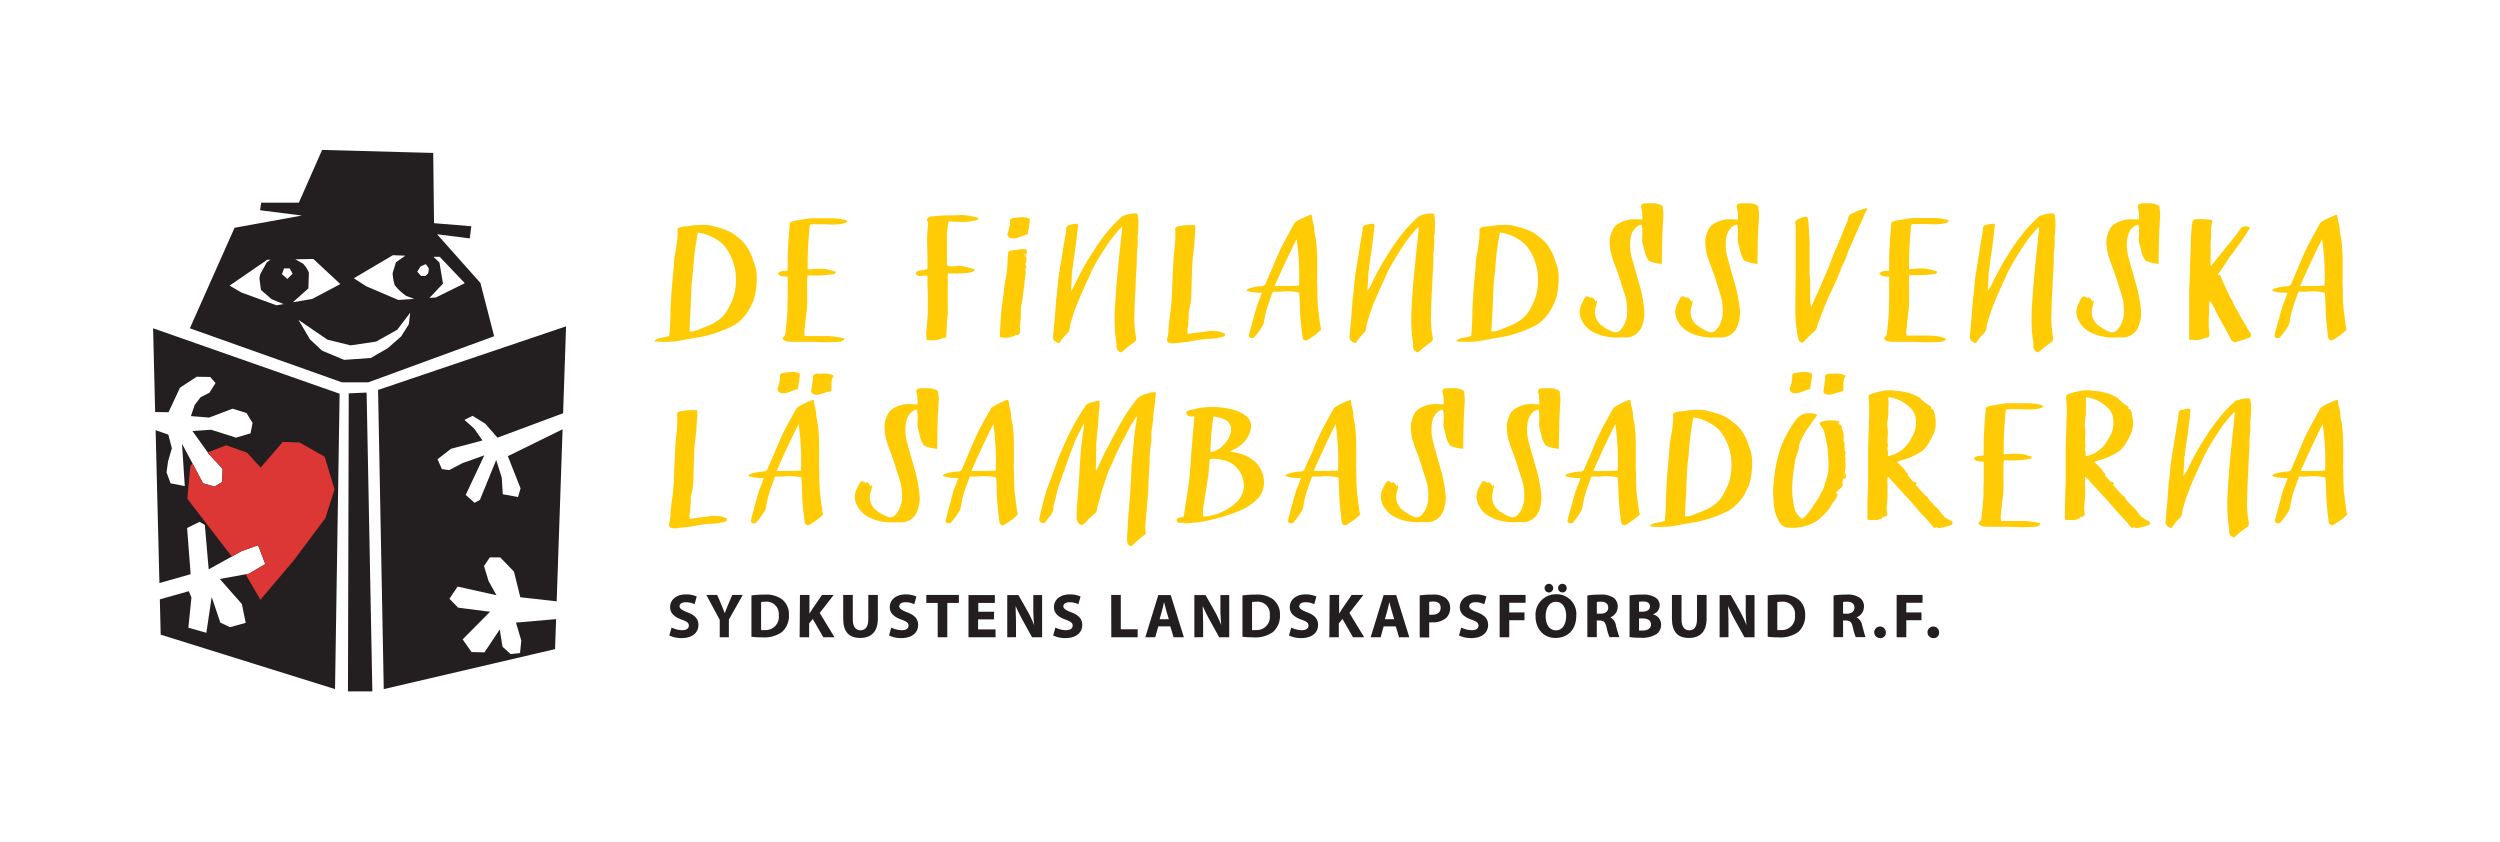 <svg xmlns="http://www.w3.org/2000/svg" viewBox="0 0 474.06 159.57"><defs><style>.cls-1{isolation:isolate;}.cls-2,.cls-4{fill:#231f20;}.cls-2{mix-blend-mode:multiply;}.cls-3{fill:#dc3734;}.cls-5{fill:#ffcb05;}</style></defs><g class="cls-1"><g id="Layer_1" data-name="Layer 1"><polygon class="cls-2" points="29.03 62.25 29.42 78.13 31.96 78.17 34.13 73.51 37.3 71.44 39.86 71.48 40.87 72.64 39.71 74.47 38.03 75.33 36.92 76.78 36.2 78.9 39.66 79.18 44.09 77.5 46.74 78.32 47.89 80.19 47.51 82.17 44.76 82.99 40.05 81.49 36.49 81.73 39.62 86.11 42.21 88.91 42.12 91.41 40.67 92.27 38.51 91.65 34.51 84.14 35.04 92.18 32.35 91.65 31.58 89.58 31.87 87.46 32.59 85.01 31.92 82.41 29.51 81.58 30.23 110.56 36.15 108.88 35.48 100.12 37.84 98.96 38.84 99.54 39.57 107.96 45.82 104.5 48.95 103.39 50.3 106.95 47.22 108.78 41.68 109.79 45.87 114.55 46.59 118.11 43.61 118.93 41.78 118.06 40.14 113.2 39.13 119.99 35.72 119.03 36.3 113.3 35.81 112.1 30.31 113.65 30.47 120.35 63.53 130.67 64.4 74.66 29.03 62.25"/><polygon class="cls-2" points="66.13 74.59 65.98 131.11 70.61 131.11 69.52 74.44 66.13 74.59"/><polygon class="cls-2" points="92.02 80.34 94.33 82.99 106.78 78.36 107.34 61.88 71.69 73.94 72.77 130.67 105.25 123.09 105.45 117.4 97.84 118.06 98.85 121.48 98.61 123.84 96.83 124.03 95.29 122.64 94.76 119.36 91.87 123.7 89.42 123.65 87.73 121.24 92.93 116 86.87 115.23 85.23 113.54 86.77 111.23 94.14 112.87 92.64 110.17 91.78 107.33 92.88 105.7 94.86 105.7 97.46 108.39 98.66 113.25 105.56 114.03 106.68 81.4 96.3 86.5 98.71 92.61 98.23 94.25 95.34 93.72 95.15 90.59 94.09 87.22 91.01 94.78 90 95.35 88.31 93.86 91.83 86.35 87.73 87.8 85.19 89.14 83.79 88.95 82.97 87.08 85.52 85.1 91.49 83.52 89.9 81.25 88.07 79.62 89.61 78.85 92.02 80.34"/><path class="cls-2" d="M91.1,53.66l-8.22-9.24,6.2.79.29-2.31-7.07-.58L82.15,29l-21.07-.57-4.41,10H49.53l-.22,1.44,7.94,1L44.48,43.19,36,62.25,64.83,72.5h5L93.7,63.76Zm-9.91-1.81-.53.48h-.82l-.72-.81.63-1,1-.43.58.82ZM74.5,48.39l2.36.09-1.78,1.25-.63,2.07a10.21,10.21,0,0,0,.39,2.27,10.7,10.7,0,0,0,2.12,2c.27.12,1,.4,1.58.6l-3,.21-6.07-2.59-2.38-1.52Zm-15.08.72,5.12,4.76L59.2,56.69l-3.66.62,2.94-2.62.09-3A5.41,5.41,0,0,0,57.47,50L56,49.17Zm-5.56,1.78,1.06,0,.57,1-1,1L53.47,52Zm-8.09,4.57-2.23-1.3,7.14-4.91h.59l-.68.49L49.34,52l-.15.77.29,2.21,2.07,1.78,2.24.9-1.37.23Zm31.76,6-1.44,2.31L73.56,66l-3.24,1.88-5.06.36L61.08,66.5l-2.31-2.16L56.6,60.66l5.49,3.75,4.4,1.08,4.84-.72,4-2.24,2.45-3.24Zm5.13-5.05-1.23.09L84,53.78l-.67-4L82.2,48.7l1.18,0,4.76,5Z"/><polygon class="cls-3" points="61.56 86.59 56.79 83.9 53.62 83.8 49.43 88.66 46.83 85.83 42.89 84.43 39.38 85.79 39.62 86.11 42.21 88.91 42.12 91.41 40.67 92.27 38.51 91.65 36.51 87.89 36.1 88.33 35.52 94.58 43.95 105.53 45.82 104.5 48.95 103.39 50.3 106.95 47.22 108.78 46.57 108.9 49.38 113.73 55.73 106.23 61.7 98.24 63.44 92.8 61.56 86.59"/><path class="cls-4" d="M127.35,119a4.65,4.65,0,0,0,2,.5c.83,0,1.27-.34,1.27-.87s-.38-.79-1.35-1.13c-1.33-.47-2.2-1.2-2.2-2.37,0-1.37,1.14-2.42,3-2.42a5,5,0,0,1,2.05.4l-.41,1.47a3.73,3.73,0,0,0-1.68-.38c-.78,0-1.17.35-1.17.77s.46.74,1.49,1.14c1.42.52,2.09,1.26,2.09,2.39,0,1.35-1,2.5-3.24,2.5a5.24,5.24,0,0,1-2.28-.5Z"/><path class="cls-4" d="M136.48,120.84v-3.29l-2.54-4.74H136l.82,1.93c.25.58.42,1,.62,1.54h0c.17-.5.37-1,.6-1.54l.81-1.93h2l-2.64,4.68v3.35Z"/><path class="cls-4" d="M142.49,112.91a17.39,17.39,0,0,1,2.46-.16,5.13,5.13,0,0,1,3.29.86,3.57,3.57,0,0,1,1.36,3,4.07,4.07,0,0,1-1.34,3.25,5.76,5.76,0,0,1-3.7,1,15.75,15.75,0,0,1-2.07-.12Zm1.83,6.56a2.94,2.94,0,0,0,.63,0,2.5,2.5,0,0,0,2.72-2.82,2.31,2.31,0,0,0-2.53-2.55,4.11,4.11,0,0,0-.82.07Z"/><path class="cls-4" d="M151.69,112.81h1.8v3.55h0c.18-.31.37-.6.55-.88l1.83-2.67h2.22l-2.65,3.42,2.8,4.61h-2.12l-2-3.47-.69.85v2.62h-1.8Z"/><path class="cls-4" d="M161.71,112.81v4.62c0,1.39.53,2.09,1.46,2.09s1.48-.67,1.48-2.09v-4.62h1.81v4.5c0,2.48-1.25,3.66-3.35,3.66s-3.22-1.12-3.22-3.68v-4.48Z"/><path class="cls-4" d="M169,119a4.64,4.64,0,0,0,2,.5c.84,0,1.28-.34,1.28-.87s-.38-.79-1.35-1.13c-1.33-.47-2.21-1.2-2.21-2.37,0-1.37,1.15-2.42,3.05-2.42a5,5,0,0,1,2,.4l-.4,1.47a3.73,3.73,0,0,0-1.68-.38c-.79,0-1.17.35-1.17.77s.45.74,1.49,1.14c1.42.52,2.09,1.26,2.09,2.39,0,1.35-1,2.5-3.25,2.5a5.23,5.23,0,0,1-2.27-.5Z"/><path class="cls-4" d="M177.81,114.33h-2.16v-1.52h6.18v1.52h-2.2v6.51h-1.82Z"/><path class="cls-4" d="M188.47,117.45h-3v1.9h3.31v1.49h-5.13v-8h5v1.49h-3.14V116h3Z"/><path class="cls-4" d="M191,120.84v-8h2.12l1.67,2.94a23.22,23.22,0,0,1,1.31,2.76h0a29.76,29.76,0,0,1-.16-3.37v-2.33h1.67v8h-1.91l-1.71-3.1a31,31,0,0,1-1.4-2.83h0c0,1.06.07,2.19.07,3.5v2.42Z"/><path class="cls-4" d="M200.13,119a4.65,4.65,0,0,0,2,.5c.83,0,1.27-.34,1.27-.87s-.38-.79-1.35-1.13c-1.33-.47-2.2-1.2-2.2-2.37,0-1.37,1.14-2.42,3-2.42a5,5,0,0,1,2.05.4l-.41,1.47a3.73,3.73,0,0,0-1.68-.38c-.78,0-1.17.35-1.17.77s.46.74,1.49,1.14c1.42.52,2.09,1.26,2.09,2.39,0,1.35-1,2.5-3.24,2.5a5.24,5.24,0,0,1-2.28-.5Z"/><path class="cls-4" d="M210.71,112.81h1.82v6.51h3.2v1.52h-5Z"/><path class="cls-4" d="M219.64,118.78l-.58,2.06h-1.88l2.46-8H222l2.49,8h-1.95l-.62-2.06Zm2-1.36-.51-1.7c-.14-.48-.28-1.08-.4-1.55h0c-.11.47-.23,1.08-.36,1.55l-.48,1.7Z"/><path class="cls-4" d="M226.48,120.84v-8h2.12l1.67,2.94a21.76,21.76,0,0,1,1.31,2.76h0a29.76,29.76,0,0,1-.16-3.37v-2.33h1.67v8h-1.9l-1.72-3.1a31,31,0,0,1-1.4-2.83h0c0,1.06.07,2.19.07,3.5v2.42Z"/><path class="cls-4" d="M235.6,112.91a17.39,17.39,0,0,1,2.46-.16,5.15,5.15,0,0,1,3.29.86,3.57,3.57,0,0,1,1.36,3,4.07,4.07,0,0,1-1.34,3.25,5.79,5.79,0,0,1-3.71,1,15.57,15.57,0,0,1-2.06-.12Zm1.82,6.56a3.08,3.08,0,0,0,.64,0,2.5,2.5,0,0,0,2.72-2.82,2.31,2.31,0,0,0-2.53-2.55,4.33,4.33,0,0,0-.83.07Z"/><path class="cls-4" d="M244.85,119a4.65,4.65,0,0,0,2,.5c.83,0,1.27-.34,1.27-.87s-.38-.79-1.34-1.13c-1.34-.47-2.21-1.2-2.21-2.37,0-1.37,1.15-2.42,3-2.42a5,5,0,0,1,2.05.4l-.4,1.47a3.77,3.77,0,0,0-1.68-.38c-.79,0-1.17.35-1.17.77s.45.74,1.49,1.14c1.42.52,2.08,1.26,2.08,2.39,0,1.35-1,2.5-3.24,2.5a5.28,5.28,0,0,1-2.28-.5Z"/><path class="cls-4" d="M252.13,112.81h1.8v3.55h0c.18-.31.37-.6.55-.88l1.83-2.67h2.23l-2.66,3.42,2.8,4.61h-2.12l-2-3.47-.69.85v2.62h-1.8Z"/><path class="cls-4" d="M262.37,118.78l-.57,2.06h-1.89l2.46-8h2.38l2.49,8h-1.95l-.62-2.06Zm2-1.36-.5-1.7c-.15-.48-.29-1.08-.41-1.55h0c-.12.47-.24,1.08-.37,1.55l-.48,1.7Z"/><path class="cls-4" d="M269.21,112.91a15.72,15.72,0,0,1,2.46-.16,3.82,3.82,0,0,1,2.45.64,2.35,2.35,0,0,1,.86,1.86,2.55,2.55,0,0,1-.74,1.91,3.73,3.73,0,0,1-2.61.85,5.23,5.23,0,0,1-.62,0v2.87h-1.8Zm1.8,3.65a2.57,2.57,0,0,0,.61,0c1,0,1.56-.49,1.56-1.31s-.51-1.18-1.42-1.18a2.89,2.89,0,0,0-.75.07Z"/><path class="cls-4" d="M277.09,119a4.65,4.65,0,0,0,2,.5c.83,0,1.27-.34,1.27-.87s-.38-.79-1.34-1.13c-1.34-.47-2.21-1.2-2.21-2.37,0-1.37,1.15-2.42,3-2.42a5,5,0,0,1,2.05.4l-.4,1.47a3.77,3.77,0,0,0-1.68-.38c-.79,0-1.17.35-1.17.77s.45.74,1.49,1.14c1.42.52,2.08,1.26,2.08,2.39,0,1.35-1,2.5-3.24,2.5a5.28,5.28,0,0,1-2.28-.5Z"/><path class="cls-4" d="M284.37,112.81h4.91v1.49h-3.09v1.83h2.89v1.48h-2.89v3.23h-1.82Z"/><path class="cls-4" d="M298.9,116.74c0,2.64-1.6,4.23-3.94,4.23s-3.78-1.8-3.78-4.09a3.88,3.88,0,0,1,3.91-4.2A3.73,3.73,0,0,1,298.9,116.74Zm-5.1-4.4a.82.82,0,1,1,0-1.63.82.82,0,0,1,0,1.63Zm-.7,4.51c0,1.57.73,2.68,1.95,2.68s1.93-1.17,1.93-2.73-.69-2.68-1.94-2.68S293.1,115.29,293.1,116.85Zm3.18-4.51a.82.82,0,1,1,.81-.81.8.8,0,0,1-.81.81Z"/><path class="cls-4" d="M301,112.91a16.75,16.75,0,0,1,2.42-.16,4.14,4.14,0,0,1,2.6.63,2.05,2.05,0,0,1,.74,1.68,2.13,2.13,0,0,1-1.42,2v0a2,2,0,0,1,1.07,1.5,22.57,22.57,0,0,0,.66,2.26H305.2a9.54,9.54,0,0,1-.56-1.87c-.22-1-.56-1.27-1.3-1.29h-.55v3.16H301Zm1.8,3.46h.71c.91,0,1.45-.45,1.45-1.15s-.5-1.11-1.34-1.12a5.34,5.34,0,0,0-.82.05Z"/><path class="cls-4" d="M309,112.91a15.38,15.38,0,0,1,2.35-.16,4.47,4.47,0,0,1,2.37.45,1.74,1.74,0,0,1,1,1.58,1.81,1.81,0,0,1-1.32,1.71v0a2,2,0,0,1,1.59,2,2.15,2.15,0,0,1-.83,1.71,5.09,5.09,0,0,1-3.16.73,14.12,14.12,0,0,1-2-.12Zm1.8,3.08h.6c.95,0,1.47-.39,1.47-1s-.47-.93-1.29-.93a5.6,5.6,0,0,0-.78.05Zm0,3.57a7,7,0,0,0,.71,0c.82,0,1.55-.32,1.55-1.16s-.73-1.13-1.64-1.13h-.62Z"/><path class="cls-4" d="M318.86,112.81v4.62c0,1.39.53,2.09,1.46,2.09s1.47-.67,1.47-2.09v-4.62h1.82v4.5c0,2.48-1.26,3.66-3.35,3.66s-3.22-1.12-3.22-3.68v-4.48Z"/><path class="cls-4" d="M326.08,120.84v-8h2.12l1.67,2.94a24.89,24.89,0,0,1,1.31,2.76h0a29.86,29.86,0,0,1-.15-3.37v-2.33h1.67v8h-1.91l-1.72-3.1a31,31,0,0,1-1.39-2.83h0c.05,1.06.08,2.19.08,3.5v2.42Z"/><path class="cls-4" d="M335.2,112.91a17.13,17.13,0,0,1,2.45-.16,5.12,5.12,0,0,1,3.29.86,3.54,3.54,0,0,1,1.36,3,4.1,4.1,0,0,1-1.33,3.25,5.81,5.81,0,0,1-3.71,1,15.57,15.57,0,0,1-2.06-.12Zm1.82,6.56a3,3,0,0,0,.63,0,2.5,2.5,0,0,0,2.72-2.82,2.31,2.31,0,0,0-2.53-2.55,4.29,4.29,0,0,0-.82.07Z"/><path class="cls-4" d="M347.69,112.91a17,17,0,0,1,2.42-.16,4.12,4.12,0,0,1,2.6.63,2,2,0,0,1,.74,1.68,2.13,2.13,0,0,1-1.42,2v0a2,2,0,0,1,1.07,1.5c.26.9.51,2,.66,2.26H351.9a10.34,10.34,0,0,1-.56-1.87c-.21-1-.56-1.27-1.3-1.29h-.55v3.16h-1.8Zm1.8,3.46h.72c.9,0,1.44-.45,1.44-1.15s-.5-1.11-1.33-1.12a5.4,5.4,0,0,0-.83.05Z"/><path class="cls-4" d="M356.52,121a1.1,1.1,0,1,1,1.08-1.09,1,1,0,0,1-1.08,1.09Z"/><path class="cls-4" d="M359.65,112.81h4.91v1.49h-3.08v1.83h2.88v1.48h-2.88v3.23h-1.83Z"/><path class="cls-4" d="M366.62,121a1.1,1.1,0,1,1,1.08-1.09,1,1,0,0,1-1.08,1.09Z"/><path class="cls-5" d="M124.05,64.73a1.54,1.54,0,0,1,1-.6c.39-.1.81-.14,1.23-.24a5,5,0,0,0,.63-.18c.07-.63.1-1.26.14-1.89.07-1.06.07-2.11.1-3.16.07-1.37.14-2.77.25-4.17s.32-3.05.39-4.56c.07-1.26.38-2.45.52-3.68a11.88,11.88,0,0,0,.18-2.52.48.48,0,0,1,.42-.6,3.6,3.6,0,0,1,1.12-.21,3.79,3.79,0,0,0,1.05-.14,16.12,16.12,0,0,1,3.47-.07c.21,0,.46.14.67.17a16.52,16.52,0,0,1,2.87.92,7,7,0,0,1,1.58,1,8.86,8.86,0,0,1,1.58,1.47,9.6,9.6,0,0,1,1.54,3l.21.6a6.73,6.73,0,0,1,.49,2.52,14.86,14.86,0,0,1-.45,4.14,4.61,4.61,0,0,1-.42,1,9,9,0,0,1-2.25,3.26,6.33,6.33,0,0,1-1.65,1.12,25,25,0,0,1-5.11,1.83c-.78.17-1.55.28-2.32.42l-2.87.52a3.86,3.86,0,0,1-.7.07,17.66,17.66,0,0,1-3.41,0A.88.88,0,0,1,124.05,64.73Zm6.7-1.9a3,3,0,0,0,1.29-.17c.7-.25,1.41-.56,2.11-.84a9.21,9.21,0,0,0,2.42-1.37,6.5,6.5,0,0,0,1.33-1.58c.28-.52.52-1,.77-1.54a5.34,5.34,0,0,0,.42-1,11.15,11.15,0,0,0,.46-2.8,13.24,13.24,0,0,0-.14-2.35,10.57,10.57,0,0,0-1.09-3.09,7.71,7.71,0,0,0-1.4-1.93,9.68,9.68,0,0,0-3.37-1.82,11.64,11.64,0,0,0-1.23-.24c-.1.52-.17.94-.24,1.4-.18,1-.32,2-.42,3-.14,1.19-.18,2.38-.32,3.54-.24,1.75-.24,3.51-.35,5.26,0,.91-.07,1.82-.14,2.7Z"/><path class="cls-5" d="M160.06,64.17c0,.1,0,.28-.07.31a1.35,1.35,0,0,1-.63.32c-.88.07-1.75.1-2.63.1s-1.75-.07-2.63-.07c-1.12,0-2.21,0-3.33,0-.49,0-1,0-1.44-.07a1.84,1.84,0,0,1-.7-.28c-.28-.18-.31-.39,0-.63a1.19,1.19,0,0,0,.31-.6c.11-1.3.28-2.59.35-3.89.07-.84,0-1.72.07-2.6,0-1.19,0-2.38,0-3.57v-.7c-.63-.14-1.37.1-1.86-.6.46-.67,1.23-.42,1.86-.6,0-.35,0-.7,0-1,0-1.22,0-2.49.11-3.75,0-1.05.14-2.1.21-3.19a8.69,8.69,0,0,0,.07-.88.45.45,0,0,1,.35-.42,3.27,3.27,0,0,1,.74-.21l2.38-.38a8.31,8.31,0,0,1,1-.07c.77,0,1.54,0,2.31,0,.49,0,1,0,1.47,0a9.52,9.52,0,0,1,2.56.42.33.33,0,0,1-.24.46,4,4,0,0,1-.88.21,12.2,12.2,0,0,1-2.49.07,19.43,19.43,0,0,0-2,0,4.32,4.32,0,0,0-.95,0c-.42,0-.45.1-.49.49l-.21,2.7c-.07,1.09-.11,2.14-.14,3.19,0,.56,0,1.16,0,1.72a2.65,2.65,0,0,0,0,.45c.67-.07,1.34-.1,2-.14a7.77,7.77,0,0,1,2.8.42,3.68,3.68,0,0,1,.53.18c-.11.42-.39.42-.7.45a18.66,18.66,0,0,1-3.51.21h-1.12l-.11.88c0,1.54,0,3.12,0,4.66,0,1-.21,1.86-.28,2.81s-.18,1.61-.25,2.42a6,6,0,0,0,.07.73h3.9c.73,0,1.47.07,2.2.18A8.32,8.32,0,0,1,160.06,64.17Z"/><path class="cls-5" d="M184.82,51.26c-.1.07-.21.21-.35.25a5.18,5.18,0,0,1-1,.24c-.81.07-1.61.11-2.39.11-.45,0-.87,0-1.36,0,0,.6,0,1.16,0,1.72,0,1.34,0,2.7,0,4.07,0,.53,0,1,0,1.54s-.1,1.05-.14,1.58l-.1,2.28a5.26,5.26,0,0,1-.07.67c0,.24-.11.38-.35.38a1.44,1.44,0,0,0-.71.18,4.32,4.32,0,0,1-1.78.24,2.66,2.66,0,0,0-.49,0c-.32,0-.39,0-.39-.31a7,7,0,0,1,0-1.72c.07-.67.14-1.33.18-2s.1-1.4.07-2.1c0-1.55,0-3.09-.07-4.63V52.46a1.72,1.72,0,0,1,0-.18c-.45,0-.87,0-1.33.07a.86.86,0,0,1-.87-.42c.07-.42.24-.56.7-.63s.77-.11,1.15-.18.35-.14.35-.35c0-.42,0-.84,0-1.22,0-1.51-.07-3-.07-4.49,0-.77.1-1.54.17-2.35a1,1,0,0,0-.28-1,1.14,1.14,0,0,1,1-.67c.91-.1,1.86-.14,2.81-.21a4.46,4.46,0,0,0,.73,0c.67,0,1.37,0,2-.06a10.8,10.8,0,0,1,2.34.31l.81.21.18.11a.55.55,0,0,1-.46.38,12,12,0,0,1-3.37.28c-.52,0-1,0-1.54-.07a.86.86,0,0,0-.35,0c-.1.8-.21,1.57-.28,2.38a7.86,7.86,0,0,0,0,.84c0,1.3,0,2.6,0,3.93v1a.45.45,0,0,0,.42.35,8,8,0,0,0,1,0,4.87,4.87,0,0,1,2.21.14c.53.11,1.09.28,1.61.42C184.78,51.16,184.82,51.19,184.82,51.26Z"/><path class="cls-5" d="M191.17,48c0-.44.39-.48.61-.51l1.12-.11a3.57,3.57,0,0,1,.35-.1,9.15,9.15,0,0,1,1.25,0c.28,0,.23.58.21.75a1,1,0,0,1-.07.45V48h-.07v1.15a0,0,0,0,0,0,0,1.54,1.54,0,0,1,.07-.42s0,0,0,0c0,.22.07.46,0,.64s.07.35-.14.42c.07.17-.28.38.07.52,0,.21.14.42-.07.63a.21.21,0,0,0-.11.18,2.66,2.66,0,0,1,0,1.4c-.14,1.26-.28,2.56-.46,3.86-.1.7-.24,1.4-.35,2.1a9.21,9.21,0,0,0,0,1c0,.84-.11,1.69-.18,2.56v.7c0,.6,0,.67-.56.77-.07,0-.17,0-.21,0-.17.25-.52.21-.77.35a4.34,4.34,0,0,1-1.89.14c-.25,0-.35-.07-.35-.31a3.42,3.42,0,0,1,0-.64c0-.63.1-1.22.1-1.85a40.47,40.47,0,0,1,.46-4.56c.14-.84.17-1.65.31-2.49a18.71,18.71,0,0,1,.35-2,27.94,27.94,0,0,0,.25-3.41S191.15,48.41,191.17,48Zm3.26.74c0-.21,0-.45-.07-.66h-.1c0,.24.06.45.1.7C194.39,48.74,194.43,48.74,194.43,48.7Zm-.11.53v-.32l-.06.32Z"/><path class="cls-5" d="M203.69,54.21a48.58,48.58,0,0,1,3.61-6.52,34.93,34.93,0,0,1,3.23-4.39,27.85,27.85,0,0,1,2.24-2.24.35.35,0,0,1,.24-.14,6.57,6.57,0,0,1,2.28-.46c.32,0,.42.07.46.39a7.06,7.06,0,0,1,.1.77,17.79,17.79,0,0,1-.14,3.33c0,.07,0,.11,0,.18a13.81,13.81,0,0,1-.14,2.94c0,1,0,1.86-.07,2.81-.07,1.15-.14,2.31-.18,3.47,0,.7-.1,1.44-.1,2.14-.07,1-.07,2.07-.11,3.08a19,19,0,0,0,.28,4.21c.11.53.11.88-.42,1.19-.84.56-1.57,1.23-2.35,1.86a1.15,1.15,0,0,1-.91-1.26c0-.67-.14-1.33-.21-2l-.07-.7a39.11,39.11,0,0,1,0-4.59c.07-1.37.17-2.77.28-4.18s.28-3,.42-4.48c.1-1,.17-2,.31-3l.32-3a3.45,3.45,0,0,0,0-.59c-.1.1-.21.14-.28.24a22.79,22.79,0,0,0-2.66,3.37c-.67,1-1.3,2-1.89,3A26.24,26.24,0,0,0,206.74,52c-.67,1.44-1.3,2.84-1.93,4.28-.32.77-.63,1.51-.91,2.28-.35.94-.63,1.89-.91,2.84a6.56,6.56,0,0,0-.14.87,1.66,1.66,0,0,1-.53,1,7.55,7.55,0,0,0-1.26,1.51c-.21.32-.25.32-.56.18a2.32,2.32,0,0,1-.42-.25.93.93,0,0,1-.39-.84c.11-1.05.18-2.1.28-3.12l.11-1.19c.07-.81.1-1.61.17-2.42,0-.39.11-.77.14-1.19.14-1.06.18-2.14.32-3.19.21-1.65.52-3.26.77-4.88.21-1.4.46-2.8.7-4.21,0-.06.07-.1,0-.13a.72.72,0,0,1,.7-.88,3.55,3.55,0,0,1,1.26-.21c.24,0,.31.17.28.38-.11,1.13-.25,2.21-.39,3.33l-.21,1.58c-.17,1.19-.35,2.39-.49,3.58,0,0,0,.1-.07.17,0,1.2-.1,2.42-.17,3.62,0,0,.07,0,.07,0Zm11.15,4.91h0v-.39h0Zm0,.42h0v.77h0Z"/><path class="cls-5" d="M225.15,63.29c.49,0,.88-.11,1.3-.14s1-.14,1.44-.18.73-.1,1.08-.17a5.24,5.24,0,0,1,1.48,0,3.79,3.79,0,0,1,1.85.49c0,.35-.1.53-.49.6a12.75,12.75,0,0,1-2.24.35c-.91,0-1.82.17-2.74.28-.59.1-1.15.24-1.75.31s-.91.11-1.37.14-.63.07-.94.14a2.35,2.35,0,0,1-1.2-.17.62.62,0,0,1-.24-.77,6,6,0,0,0,.24-1.79c.07-1,.21-1.93.32-2.91a34.67,34.67,0,0,0,.35-4c.07-2.11.18-4.21.28-6.35.07-1.09.25-2.17.32-3.26a18.43,18.43,0,0,0,0-2.35.44.44,0,0,1,.14-.39,1,1,0,0,1,.49-.21,17.44,17.44,0,0,1,1.89-.24,5.27,5.27,0,0,0,1,0,.23.23,0,0,1,.28.25,5.91,5.91,0,0,1,0,.84c-.07.84-.11,1.72-.18,2.56,0,.56-.1,1.09-.17,1.65s-.14,1.19-.18,1.75c-.07,1.19-.07,2.35-.14,3.54s0,2.11-.1,3.12a10.28,10.28,0,0,1-.28,2,3.91,3.91,0,0,0-.18,1.47,3.29,3.29,0,0,1-.07.87c0,.46,0,.92-.1,1.37S225.22,62.87,225.15,63.29Z"/><path class="cls-5" d="M248.71,40.75l.22,1.26a6,6,0,0,1,.28,1.29,8.19,8.19,0,0,0,.28,1.86,34.52,34.52,0,0,1,.28,4.18c0,1.12,0,2.2,0,3.29a13.88,13.88,0,0,0,0,1.58c.07,1.08,0,2.21.11,3.29a11,11,0,0,0,.14,1.55c.07.73.17,1.47.28,2.21a7.59,7.59,0,0,0,.17,1c0,.18.07.25-.07.39-.31.24-.63.56-.94.81-.49.35-1,.66-1.51,1A.62.62,0,0,1,247,64c-.14-1.16-.28-2.28-.39-3.44s-.1-2.59-.17-3.93a11.09,11.09,0,0,1-.07-1.15,10.92,10.92,0,0,0-3.51-.18,11.22,11.22,0,0,1-1.16,0c-.35,0-.38,0-.49.42-.28.77-.56,1.51-.8,2.28a16.26,16.26,0,0,0-.74,3.16l-.11.35a12.37,12.37,0,0,1-1.64,2.35.64.64,0,0,1-.71.21.43.43,0,0,1-.38-.5c.14-.59.28-1.19.46-1.78.35-1.26.66-2.49,1.05-3.76.17-.56.42-1.08.63-1.64a6.13,6.13,0,0,0,.28-.91,7.59,7.59,0,0,1-2.91-.35.84.84,0,0,1,.59-.46,8.25,8.25,0,0,1,2.28-.39.82.82,0,0,0,.81-.56c.28-.73.63-1.47.95-2.21s.73-1.78,1.12-2.66.8-1.82,1.26-2.66c.67-1.3,1.4-2.6,2.1-3.86a1.12,1.12,0,0,1,.18-.21,14.18,14.18,0,0,1,2.91-1.4Zm-2.84,4.59c-1.47,2.91-2.83,5.85-4.17,8.9,1.62,0,3.12,0,4.63-.07A49.14,49.14,0,0,0,245.87,45.34Z"/><path class="cls-5" d="M259.9,54.21a50.91,50.91,0,0,1,3.61-6.52,37,37,0,0,1,3.23-4.39A29.59,29.59,0,0,1,269,41.06a.35.35,0,0,1,.25-.14,6.53,6.53,0,0,1,2.28-.46c.31,0,.42.07.45.39a5.29,5.29,0,0,1,.11.77,17.79,17.79,0,0,1-.14,3.33c0,.07,0,.11,0,.18a13.81,13.81,0,0,1-.14,2.94c0,1,0,1.86-.07,2.81-.07,1.15-.14,2.31-.17,3.47,0,.7-.11,1.44-.11,2.14-.07,1-.07,2.07-.1,3.08a18.38,18.38,0,0,0,.28,4.21c.1.53.1.88-.42,1.19-.84.56-1.58,1.23-2.35,1.86a1.14,1.14,0,0,1-.91-1.26c0-.67-.14-1.33-.21-2l-.07-.7a41.39,41.39,0,0,1,0-4.59c.07-1.37.18-2.77.28-4.18s.28-3,.42-4.48c.11-1,.18-2,.32-3l.31-3a2.6,2.6,0,0,0,0-.59c-.11.1-.21.14-.28.24a23.54,23.54,0,0,0-2.67,3.37c-.66,1-1.29,2-1.89,3-.45.77-.84,1.54-1.23,2.35-.66,1.44-1.29,2.84-1.92,4.28-.32.77-.64,1.51-.92,2.28-.35.94-.63,1.89-.91,2.84a8.74,8.74,0,0,0-.14.87,1.65,1.65,0,0,1-.52,1,7.6,7.6,0,0,0-1.27,1.51c-.21.32-.24.32-.56.18a2.32,2.32,0,0,1-.42-.25.92.92,0,0,1-.38-.84c.1-1.05.17-2.1.28-3.12l.1-1.19c.07-.81.11-1.61.18-2.42,0-.39.1-.77.14-1.19.14-1.06.17-2.14.31-3.19.21-1.65.53-3.26.77-4.88.21-1.4.46-2.8.71-4.21,0-.06.07-.1,0-.13a.72.72,0,0,1,.7-.88,3.59,3.59,0,0,1,1.26-.21.28.28,0,0,1,.28.38c-.1,1.13-.24,2.21-.38,3.33l-.21,1.58c-.18,1.19-.35,2.39-.49,3.58,0,0,0,.1-.07.17,0,1.2-.11,2.42-.18,3.62,0,0,.07,0,.07,0Zm11.15,4.91h0v-.39h0Zm0,.42h0v.77h0Z"/><path class="cls-5" d="M276.11,64.73a1.54,1.54,0,0,1,1-.6c.38-.1.8-.14,1.23-.24a5,5,0,0,0,.63-.18c.07-.63.1-1.26.14-1.89.07-1.06.07-2.11.1-3.16.07-1.37.14-2.77.25-4.17s.31-3.05.38-4.56c.07-1.26.39-2.45.53-3.68a12.57,12.57,0,0,0,.17-2.52.49.49,0,0,1,.43-.6,3.6,3.6,0,0,1,1.12-.21,3.79,3.79,0,0,0,1.05-.14,16.11,16.11,0,0,1,3.47-.07c.21,0,.46.14.67.17a16.8,16.8,0,0,1,2.87.92,7,7,0,0,1,1.58,1,9.21,9.21,0,0,1,1.58,1.47,9.82,9.82,0,0,1,1.54,3l.21.6a6.93,6.93,0,0,1,.49,2.52,14.87,14.87,0,0,1-.46,4.14,4.19,4.19,0,0,1-.42,1,8.9,8.9,0,0,1-2.24,3.26,6.33,6.33,0,0,1-1.65,1.12,25,25,0,0,1-5.12,1.83c-.77.17-1.54.28-2.31.42l-2.88.52a3.77,3.77,0,0,1-.7.07,17.56,17.56,0,0,1-3.4,0A.88.88,0,0,1,276.11,64.73Zm6.69-1.9a3.09,3.09,0,0,0,1.3-.17c.7-.25,1.4-.56,2.1-.84a8.9,8.9,0,0,0,2.42-1.37A6.54,6.54,0,0,0,290,58.87c.28-.52.52-1,.77-1.54a6.07,6.07,0,0,0,.42-1,10.7,10.7,0,0,0,.45-2.8,13.24,13.24,0,0,0-.14-2.35,10.26,10.26,0,0,0-1.08-3.09A7.76,7.76,0,0,0,289,46.14a9.55,9.55,0,0,0-3.36-1.82,11.64,11.64,0,0,0-1.23-.24c-.1.52-.17.94-.24,1.4-.18,1-.32,2-.43,3-.14,1.19-.17,2.38-.31,3.54-.25,1.75-.25,3.51-.35,5.26,0,.91-.07,1.82-.14,2.7Z"/><path class="cls-5" d="M311.42,41.62a7.9,7.9,0,0,0-.21-2.28.54.54,0,0,1,.45-.73,5.71,5.71,0,0,1,1.09-.07,2.77,2.77,0,0,0,.56,0,3.46,3.46,0,0,1,1.65.35.49.49,0,0,1,.35.42c0,.39.1.81.1,1.19,0,1.23-.14,2.49-.17,3.76-.07,1.5-.07,3-.11,4.52,0,.42,0,.84,0,1.26A11.27,11.27,0,0,1,314,49.9a6.63,6.63,0,0,1-1.19-.39.48.48,0,0,1-.29-.25,9.46,9.46,0,0,1-.49-1A12.21,12.21,0,0,1,311.7,47a2.56,2.56,0,0,0-.14-.53,3.26,3.26,0,0,1-.14-1.54,12.41,12.41,0,0,0-.11-2.32,2,2,0,0,0-1,.42,3.49,3.49,0,0,0-1.09,2,9,9,0,0,0,.28,4.07c.39,1.51.85,3,1.27,4.49a26.65,26.65,0,0,1,1,5,6.84,6.84,0,0,1-.45,3.33A3.29,3.29,0,0,1,308.26,64a13.88,13.88,0,0,0-1.58,0,10,10,0,0,1-2.73-.32,8.8,8.8,0,0,1-2-.8,5,5,0,0,1-2-2.11,3.4,3.4,0,0,1-.1-3c.21-.46.42-.88.66-1.3a.48.48,0,0,1,.67-.21,1,1,0,0,1,.35.21s.14,0,.14,0c.25-.21.39.07.53.17a3.88,3.88,0,0,1,.38.56c.07-.1.11-.17.25-.35v.39l-.32,1.33a3.2,3.2,0,0,0,1.12,3.09,8.75,8.75,0,0,0,2.07,1.19,1.27,1.27,0,0,0,1.69-.42,3.83,3.83,0,0,0,.87-1.62,3.61,3.61,0,0,0,.28-1.26,14,14,0,0,0-.14-2.52c-.24-1.12-.63-2.21-1-3.3-.07-.28-.14-.59-.24-.87-.18-.53-.35-1-.53-1.51l-.42-1.12a14.6,14.6,0,0,1-.49-1.41,9.54,9.54,0,0,1-.46-3.61,9.2,9.2,0,0,1,.56-1.68,2.4,2.4,0,0,1,.81-.95,5.64,5.64,0,0,1,3.47-1Z"/><path class="cls-5" d="M329.55,41.62a7.9,7.9,0,0,0-.21-2.28.54.54,0,0,1,.45-.73,5.76,5.76,0,0,1,1.09-.07,2.77,2.77,0,0,0,.56,0,3.46,3.46,0,0,1,1.65.35.48.48,0,0,1,.35.42c0,.39.11.81.11,1.19,0,1.23-.14,2.49-.18,3.76-.07,1.5-.07,3-.1,4.52,0,.42,0,.84,0,1.26a11.49,11.49,0,0,1-1.16-.17,6.63,6.63,0,0,1-1.19-.39.44.44,0,0,1-.28-.25,7.87,7.87,0,0,1-.49-1,12.21,12.21,0,0,1-.32-1.26,2.56,2.56,0,0,0-.14-.53,3.26,3.26,0,0,1-.14-1.54,12.41,12.41,0,0,0-.11-2.32,2,2,0,0,0-1,.42,3.42,3.42,0,0,0-1.08,2,8.77,8.77,0,0,0,.28,4.07c.38,1.51.84,3,1.26,4.49a26.65,26.65,0,0,1,1,5,6.72,6.72,0,0,1-.45,3.33A3.29,3.29,0,0,1,326.39,64a13.71,13.71,0,0,0-1.57,0,10.08,10.08,0,0,1-2.74-.32,8.8,8.8,0,0,1-2-.8,5.08,5.08,0,0,1-2-2.11,3.4,3.4,0,0,1-.1-3,13.24,13.24,0,0,1,.67-1.3.47.47,0,0,1,.66-.21,1,1,0,0,1,.35.21s.14,0,.14,0c.25-.21.39.07.53.17a3.88,3.88,0,0,1,.38.56c.07-.1.11-.17.25-.35v.39l-.32,1.33a3.19,3.19,0,0,0,1.13,3.09,8.49,8.49,0,0,0,2.06,1.19,1.27,1.27,0,0,0,1.69-.42,3.83,3.83,0,0,0,.87-1.62,3.61,3.61,0,0,0,.28-1.26,14,14,0,0,0-.14-2.52c-.24-1.12-.63-2.21-1-3.3-.07-.28-.14-.59-.24-.87-.18-.53-.35-1-.53-1.51l-.42-1.12a14.6,14.6,0,0,1-.49-1.41,9.54,9.54,0,0,1-.46-3.61,9.2,9.2,0,0,1,.56-1.68,2.4,2.4,0,0,1,.81-.95,5.64,5.64,0,0,1,3.47-1Z"/><path class="cls-5" d="M343.89,57.22c.81-1.82,1.62-3.61,2.39-5.43.52-1.23,1-2.45,1.47-3.72.42-.94.81-1.93,1.23-2.87.42-1.09.87-2.14,1.3-3.19a3.85,3.85,0,0,0,.21-.77,1,1,0,0,1,.63-.74,2.66,2.66,0,0,0,.73-.32,5.82,5.82,0,0,1,1.27-.45c.17-.07.38-.11.59-.18s.28-.07.39.14a5.76,5.76,0,0,0-.81,1.65c-.35.74-.67,1.47-1,2.18s-.53,1.15-.77,1.75-.63,1.37-.91,2.07a5.86,5.86,0,0,0-.42,1.15,8,8,0,0,1-.6,1.41,8.68,8.68,0,0,0-.56,1.26c-.6,1.65-1.37,3.19-2.11,4.77-.84,1.82-1.5,3.68-2.24,5.54l-.1.31c-.07.84-.74,1.23-1.27,1.72a8.28,8.28,0,0,0-.59.6c-.25.21-.42.45-.67.66a.45.45,0,0,1-.31.21,1.11,1.11,0,0,1-.5-.24,1.32,1.32,0,0,1-.24-.49,25.25,25.25,0,0,1-.56-5.65c0-2.73.07-5.47.07-8.2,0-2.46,0-4.91,0-7.37a4.6,4.6,0,0,0-.07-.7.44.44,0,0,1,.18-.52,3.88,3.88,0,0,1,1.72-.7c.24,0,.42.1.45.31a5.41,5.41,0,0,1,.14.7l.21,3.75a7.08,7.08,0,0,1,0,.92v5.11c0,.5.1,1,.1,1.44,0,1,0,2,0,3a16.69,16.69,0,0,0,.17,1.86s0,0,.07,0Z"/><path class="cls-5" d="M368.93,64.17c0,.1,0,.28-.07.31a1.35,1.35,0,0,1-.63.32c-.88.07-1.75.1-2.63.1s-1.75-.07-2.63-.07c-1.12,0-2.21,0-3.33,0-.49,0-.95,0-1.44-.07a1.84,1.84,0,0,1-.7-.28c-.28-.18-.31-.39,0-.63a1.19,1.19,0,0,0,.31-.6c.11-1.3.28-2.59.35-3.89.07-.84,0-1.72.07-2.6,0-1.19,0-2.38,0-3.57v-.7c-.63-.14-1.37.1-1.86-.6.46-.67,1.23-.42,1.86-.6,0-.35,0-.7,0-1,0-1.22,0-2.49.11-3.75,0-1.05.14-2.1.21-3.19a8.69,8.69,0,0,0,.07-.88A.45.45,0,0,1,359,42a3.27,3.27,0,0,1,.74-.21l2.38-.38a8.31,8.31,0,0,1,1-.07c.77,0,1.54,0,2.31,0,.49,0,1,0,1.47,0a9.52,9.52,0,0,1,2.56.42.33.33,0,0,1-.24.46,4,4,0,0,1-.88.21,12.2,12.2,0,0,1-2.49.07,19.43,19.43,0,0,0-2,0,4.32,4.32,0,0,0-1,0c-.42,0-.45.1-.49.49l-.21,2.7c-.07,1.09-.11,2.14-.14,3.19,0,.56,0,1.16,0,1.72a2.65,2.65,0,0,0,0,.45c.67-.07,1.34-.1,2-.14a7.77,7.77,0,0,1,2.8.42,3.68,3.68,0,0,1,.53.18c-.11.42-.39.42-.7.45a18.66,18.66,0,0,1-3.51.21h-1.12L362,53c0,1.54,0,3.12,0,4.66,0,1-.21,1.86-.28,2.81s-.18,1.61-.25,2.42a6,6,0,0,0,.07.73h3.9c.73,0,1.47.07,2.2.18A8.32,8.32,0,0,1,368.93,64.17Z"/><path class="cls-5" d="M377.56,54.21a48.58,48.58,0,0,1,3.61-6.52,36,36,0,0,1,3.23-4.39,27.85,27.85,0,0,1,2.24-2.24.35.35,0,0,1,.25-.14,6.48,6.48,0,0,1,2.28-.46c.31,0,.42.07.45.39a5.29,5.29,0,0,1,.11.77,17.79,17.79,0,0,1-.14,3.33c0,.07,0,.11,0,.18a13.81,13.81,0,0,1-.14,2.94c0,1,0,1.86-.07,2.81-.07,1.15-.14,2.31-.17,3.47,0,.7-.11,1.44-.11,2.14-.07,1-.07,2.07-.1,3.08a18.38,18.38,0,0,0,.28,4.21c.1.53.1.88-.42,1.19a28.66,28.66,0,0,0-2.35,1.86,1.16,1.16,0,0,1-.92-1.26c0-.67-.14-1.33-.21-2l-.07-.7a39.11,39.11,0,0,1,0-4.59c.07-1.37.17-2.77.28-4.18s.28-3,.42-4.48c.11-1,.18-2,.32-3l.31-3a2.6,2.6,0,0,0,0-.59c-.11.1-.21.14-.28.24a22.22,22.22,0,0,0-2.67,3.37c-.66,1-1.3,2-1.89,3-.46.77-.84,1.54-1.23,2.35-.66,1.44-1.3,2.84-1.93,4.28-.31.77-.63,1.51-.91,2.28-.35.94-.63,1.89-.91,2.84a6.56,6.56,0,0,0-.14.87,1.66,1.66,0,0,1-.53,1,7.55,7.55,0,0,0-1.26,1.51c-.21.32-.24.32-.56.18a2.32,2.32,0,0,1-.42-.25.93.93,0,0,1-.39-.84c.11-1.05.18-2.1.28-3.12l.11-1.19c.07-.81.1-1.61.18-2.42,0-.39.1-.77.14-1.19.14-1.06.17-2.14.31-3.19.21-1.65.53-3.26.77-4.88.21-1.4.46-2.8.7-4.21,0-.06.07-.1,0-.13a.72.72,0,0,1,.7-.88,3.59,3.59,0,0,1,1.26-.21.28.28,0,0,1,.28.38c-.1,1.13-.24,2.21-.38,3.33l-.21,1.58c-.18,1.19-.35,2.39-.49,3.58,0,0,0,.1-.07.17,0,1.2-.11,2.42-.18,3.62,0,0,.07,0,.07,0Zm11.15,4.91h0v-.39h0Zm0,.42h0v.77h0Z"/><path class="cls-5" d="M405.61,41.62a7.9,7.9,0,0,0-.21-2.28.55.55,0,0,1,.46-.73,5.71,5.71,0,0,1,1.09-.07,2.74,2.74,0,0,0,.56,0,3.48,3.48,0,0,1,1.65.35.49.49,0,0,1,.35.42c0,.39.1.81.1,1.19,0,1.23-.14,2.49-.17,3.76-.07,1.5-.07,3-.11,4.52,0,.42,0,.84,0,1.26a11.49,11.49,0,0,1-1.16-.17,6.9,6.9,0,0,1-1.19-.39.49.49,0,0,1-.28-.25,9.46,9.46,0,0,1-.49-1A12.21,12.21,0,0,1,405.9,47a2.55,2.55,0,0,0-.15-.53,3.39,3.39,0,0,1-.14-1.54,12.44,12.44,0,0,0-.1-2.32,1.93,1.93,0,0,0-1,.42,3.49,3.49,0,0,0-1.09,2,9,9,0,0,0,.28,4.07c.39,1.51.84,3,1.26,4.49a26.66,26.66,0,0,1,1,5,6.84,6.84,0,0,1-.46,3.33A3.27,3.27,0,0,1,402.46,64a13.88,13.88,0,0,0-1.58,0,10,10,0,0,1-2.73-.32,8.44,8.44,0,0,1-2-.8,5,5,0,0,1-2-2.11,3.4,3.4,0,0,1-.11-3,13.24,13.24,0,0,1,.67-1.3.48.48,0,0,1,.67-.21,1.13,1.13,0,0,1,.35.21s.14,0,.14,0c.24-.21.38.07.52.17a3.87,3.87,0,0,1,.39.56c.07-.1.1-.17.24-.35v.39l-.31,1.33a3.18,3.18,0,0,0,1.12,3.09,8.37,8.37,0,0,0,2.07,1.19,1.25,1.25,0,0,0,1.68-.42,3.85,3.85,0,0,0,.88-1.62,4.12,4.12,0,0,0,.28-1.26,16.18,16.18,0,0,0-.14-2.52c-.25-1.12-.63-2.21-1-3.3a7.11,7.11,0,0,0-.25-.87c-.17-.53-.35-1-.52-1.51l-.42-1.12a14.62,14.62,0,0,1-.5-1.41,7.27,7.27,0,0,1-.38-1.68,6.89,6.89,0,0,1-.07-1.93,8.5,8.5,0,0,1,.56-1.68,2.32,2.32,0,0,1,.81-.95,5.63,5.63,0,0,1,3.47-1Z"/><path class="cls-5" d="M419.57,41.76a7.83,7.83,0,0,0-.28,2.81l-.1,1.61a5.47,5.47,0,0,0,0,.81c0,.17,0,.31,0,.49s0,.17,0,.24v1.9a5.33,5.33,0,0,0,0,.8c.21,0,.24-.17.31-.28l2.32-2.87c.63-.81,1.29-1.58,1.93-2.39.42-.52.8-1.08,1.19-1.65a.72.72,0,0,1,.31-.21,1.76,1.76,0,0,1,1.44.14c-.53.78-1,1.58-1.51,2.32s-1.19,1.65-1.78,2.49l-.46.52c-.49.74-.95,1.51-1.44,2.25-.31.45-.66.91-1,1.4a.56.56,0,0,1,.67.46c.11.28.25.59.39.91l1.26,2.73c.07.14.17.25.24.39.36.59.53,1.26.92,1.82s.63,1.19,1,1.79l.73,1.23c.21.31.35.7.56,1s.39.56.6.92c0,.49-.17.63-.74.8-.28.07-.56.18-.84.28l-1.47.42a1,1,0,0,1-.77-.52l-.74-1.44c-.49-.88-1-1.75-1.5-2.67s-.81-1.64-1.23-2.45L419,57l-.1.85c0,.84,0,1.71-.07,2.59,0,.53,0,1.09,0,1.61a8.83,8.83,0,0,1,.11,1c0,.17,0,.39,0,.56s-.14.39-.31.39c-.53,0-.91.31-1.41.38a2.64,2.64,0,0,1-1.19.07,1.06,1.06,0,0,0-.56,0c-.21,0-.31,0-.35-.24s0-.67,0-1a5.34,5.34,0,0,1,0-.8V61.29c0-1.16,0-2.28,0-3.43,0-.71,0-1.41,0-2.11,0-1.33.1-2.63.14-4,0-.39,0-.81,0-1.19,0-.56.07-1.09.07-1.65l.11-2.49c0-.81,0-1.61.1-2.42,0-.63.11-1.26.18-1.89a.65.65,0,0,1,.66-.53A12.24,12.24,0,0,1,419.57,41.76Z"/><path class="cls-5" d="M443.17,40.75l.21,1.26a5.42,5.42,0,0,1,.28,1.29,8.19,8.19,0,0,0,.28,1.86,32.61,32.61,0,0,1,.28,4.18c0,1.12,0,2.2,0,3.29a10.42,10.42,0,0,0,0,1.58c.07,1.08,0,2.21.1,3.29a9.7,9.7,0,0,0,.15,1.55c.07.73.17,1.47.28,2.21a7.59,7.59,0,0,0,.17,1c0,.18.07.25-.07.39-.31.24-.63.56-.95.81-.49.35-1,.66-1.5,1a.63.63,0,0,1-.92-.45c-.14-1.16-.28-2.28-.38-3.44s-.11-2.59-.18-3.93c0-.38-.07-.77-.07-1.15a10.86,10.86,0,0,0-3.5-.18,11.22,11.22,0,0,1-1.16,0c-.35,0-.39,0-.49.42-.28.77-.56,1.51-.81,2.28a17,17,0,0,0-.73,3.16l-.11.35a12,12,0,0,1-1.65,2.35.62.62,0,0,1-.7.21.43.43,0,0,1-.38-.5c.14-.59.28-1.19.45-1.78.35-1.26.67-2.49,1.05-3.76.18-.56.43-1.08.64-1.64a6.13,6.13,0,0,0,.28-.91,7.54,7.54,0,0,1-2.91-.35.84.84,0,0,1,.59-.46,8.25,8.25,0,0,1,2.28-.39.82.82,0,0,0,.81-.56c.28-.73.63-1.47.94-2.21s.74-1.78,1.13-2.66.8-1.82,1.26-2.66c.66-1.3,1.4-2.6,2.1-3.86a1.12,1.12,0,0,1,.18-.21,14.18,14.18,0,0,1,2.91-1.4Zm-2.84,4.59c-1.47,2.91-2.84,5.85-4.17,8.9,1.61,0,3.12,0,4.63-.07A49.14,49.14,0,0,0,440.33,45.34Z"/><path class="cls-5" d="M130.71,98.36c.49,0,.88-.11,1.3-.14s1-.14,1.44-.18.73-.1,1.08-.17a5.24,5.24,0,0,1,1.48,0,3.79,3.79,0,0,1,1.85.49c0,.35-.1.53-.49.6a12.75,12.75,0,0,1-2.24.35c-.91,0-1.82.17-2.74.28-.59.1-1.15.24-1.75.31-.45.07-.91.11-1.37.14s-.63.07-.94.14a2.35,2.35,0,0,1-1.2-.17.62.62,0,0,1-.24-.77,6,6,0,0,0,.24-1.79c.08-1,.22-1.93.32-2.91a34.67,34.67,0,0,0,.35-4c.07-2.11.18-4.21.28-6.35.07-1.09.25-2.17.32-3.26a18.43,18.43,0,0,0,0-2.35c0-.18,0-.32.14-.39A1,1,0,0,1,129,78a17.44,17.44,0,0,1,1.89-.24,5.27,5.27,0,0,0,1.05,0,.23.23,0,0,1,.28.25,5.91,5.91,0,0,1,0,.84c-.07.84-.11,1.72-.18,2.56,0,.56-.1,1.09-.17,1.65s-.14,1.19-.18,1.75c-.07,1.19-.07,2.35-.14,3.54s0,2.11-.1,3.12a10.28,10.28,0,0,1-.28,2,3.91,3.91,0,0,0-.18,1.47,3.29,3.29,0,0,1-.07.87c0,.46,0,.92-.1,1.37S130.78,97.94,130.71,98.36Z"/><path class="cls-5" d="M154.28,75.81l.21,1.27a6,6,0,0,1,.28,1.29,8.19,8.19,0,0,0,.28,1.86,34.52,34.52,0,0,1,.28,4.18c0,1.12,0,2.2,0,3.29a13.88,13.88,0,0,0,0,1.58c.07,1.08,0,2.21.11,3.29a11,11,0,0,0,.14,1.55c.07.73.17,1.47.28,2.2a7.48,7.48,0,0,0,.17,1c0,.18.07.25-.07.39-.31.24-.63.56-.94.8-.49.36-1,.67-1.51,1a.62.62,0,0,1-.91-.46c-.14-1.15-.28-2.27-.39-3.43s-.1-2.6-.17-3.93a11.09,11.09,0,0,1-.07-1.15,10.38,10.38,0,0,0-3.51-.18,11.22,11.22,0,0,1-1.16,0c-.35,0-.38,0-.49.42-.28.77-.56,1.51-.8,2.28a17.11,17.11,0,0,0-.74,3.15l-.11.36A12.37,12.37,0,0,1,143.48,99a.62.62,0,0,1-.71.2.42.42,0,0,1-.38-.49c.14-.59.28-1.19.46-1.78.35-1.27.66-2.49,1.05-3.76.17-.56.42-1.08.63-1.64a6.13,6.13,0,0,0,.28-.91,7.41,7.41,0,0,1-2.91-.36.85.85,0,0,1,.59-.45,8.25,8.25,0,0,1,2.28-.39.82.82,0,0,0,.81-.56c.28-.73.63-1.47.95-2.21s.73-1.78,1.12-2.66.81-1.82,1.26-2.67c.67-1.29,1.4-2.59,2.1-3.85a1.12,1.12,0,0,1,.18-.21,14.75,14.75,0,0,1,2.91-1.41Zm-2.84,4.6c-1.48,2.91-2.84,5.85-4.18,8.9,1.62,0,3.12,0,4.63-.07A50.08,50.08,0,0,0,151.44,80.41Zm0-6.63a3.66,3.66,0,0,0-.63.14,3.15,3.15,0,0,0-.39.14c-.42.14-.87.35-1.33.46a2.73,2.73,0,0,1-1,0,.77.77,0,0,1-.56-1.12,6.28,6.28,0,0,0,.39-2.14c0-.35.14-.49.49-.52a12.36,12.36,0,0,1,2-.21,4.21,4.21,0,0,1,1.13.24.46.46,0,0,1,.14.32c0,.31-.11.63-.11.94a8.49,8.49,0,0,1-.17,1C151.44,73.26,151.23,73.43,151.4,73.78Zm2.77-2.59a1.15,1.15,0,0,1,1.12-.32.51.51,0,0,0,.32,0,4.45,4.45,0,0,1,2.14.21,1,1,0,0,1,.31.21c-.59.73-.38,1.61-.45,2.45,0,.46,0,.46-.46.53a4.27,4.27,0,0,0-1,.28c-.38.1-.73.24-1.12.31a1.51,1.51,0,0,1-.8-.14.61.61,0,0,1-.43-.8c.07-.53.18-1,.25-1.58S154.13,71.57,154.17,71.19Z"/><path class="cls-5" d="M174,76.69a7.9,7.9,0,0,0-.21-2.28.54.54,0,0,1,.45-.73,5.71,5.71,0,0,1,1.09-.07,2.77,2.77,0,0,0,.56,0,3.46,3.46,0,0,1,1.65.35.48.48,0,0,1,.35.42c0,.39.11.81.11,1.19,0,1.23-.14,2.49-.18,3.76-.07,1.5-.07,3-.1,4.52,0,.42,0,.84,0,1.26a11.49,11.49,0,0,1-1.16-.17,6.63,6.63,0,0,1-1.19-.39.44.44,0,0,1-.28-.25,9.49,9.49,0,0,1-.5-1c-.13-.39-.21-.84-.31-1.26a2.56,2.56,0,0,0-.14-.53A3.26,3.26,0,0,1,174,80a12.41,12.41,0,0,0-.11-2.32,2,2,0,0,0-1,.42,3.42,3.42,0,0,0-1.08,2,8.77,8.77,0,0,0,.28,4.07c.38,1.51.84,3,1.26,4.49a26.49,26.49,0,0,1,1,5,6.72,6.72,0,0,1-.45,3.33,3.29,3.29,0,0,1-3.09,2.07,10.29,10.29,0,0,0-1.57,0,10.08,10.08,0,0,1-2.74-.32,9.28,9.28,0,0,1-2-.8,5,5,0,0,1-2-2.11,3.42,3.42,0,0,1-.1-3,14.29,14.29,0,0,1,.67-1.29.47.47,0,0,1,.66-.21,1,1,0,0,1,.35.21s.14,0,.14,0c.25-.21.39.07.53.17a3.88,3.88,0,0,1,.38.56c.07-.1.11-.17.25-.35v.39L165,93.66a3.19,3.19,0,0,0,1.13,3.09,8.49,8.49,0,0,0,2.06,1.19,1.27,1.27,0,0,0,1.69-.42,3.83,3.83,0,0,0,.87-1.62,3.61,3.61,0,0,0,.28-1.26,14,14,0,0,0-.14-2.52c-.24-1.12-.63-2.21-1-3.3-.07-.28-.14-.59-.24-.87-.18-.53-.35-1-.53-1.51l-.42-1.12a14.6,14.6,0,0,1-.49-1.41,9.54,9.54,0,0,1-.46-3.61,9,9,0,0,1,.56-1.68,2.4,2.4,0,0,1,.81-1,5.64,5.64,0,0,1,3.47-1Z"/><path class="cls-5" d="M191.2,75.81l.21,1.27a5.42,5.42,0,0,1,.28,1.29,8.19,8.19,0,0,0,.28,1.86,34.54,34.54,0,0,1,.29,4.18c0,1.12,0,2.2,0,3.29a10.42,10.42,0,0,0,0,1.58c.07,1.08,0,2.21.1,3.29a9.7,9.7,0,0,0,.15,1.55c.07.73.17,1.47.28,2.2a7.48,7.48,0,0,0,.17,1c0,.18.07.25-.07.39-.31.24-.63.56-.95.8-.49.36-1,.67-1.5,1a.62.62,0,0,1-.91-.46c-.15-1.15-.29-2.27-.39-3.43s-.11-2.6-.18-3.93c0-.38-.07-.77-.07-1.15a10.32,10.32,0,0,0-3.5-.18,11.22,11.22,0,0,1-1.16,0c-.35,0-.39,0-.49.42-.28.77-.56,1.51-.81,2.28a17.07,17.07,0,0,0-.73,3.15l-.11.36A12,12,0,0,1,180.4,99a.6.6,0,0,1-.7.2.42.42,0,0,1-.38-.49c.14-.59.28-1.19.45-1.78.35-1.27.67-2.49,1-3.76.18-.56.43-1.08.64-1.64a6.13,6.13,0,0,0,.28-.91,7.36,7.36,0,0,1-2.91-.36.85.85,0,0,1,.59-.45,8.25,8.25,0,0,1,2.28-.39.82.82,0,0,0,.81-.56c.28-.73.63-1.47.94-2.21s.74-1.78,1.13-2.66.8-1.82,1.26-2.67c.66-1.29,1.4-2.59,2.1-3.85a1.12,1.12,0,0,1,.18-.21A14.75,14.75,0,0,1,191,75.81Zm-2.84,4.6c-1.47,2.91-2.84,5.85-4.17,8.9,1.61,0,3.12,0,4.63-.07A49.14,49.14,0,0,0,188.36,80.41Z"/><path class="cls-5" d="M205.16,99.59a1.4,1.4,0,0,1-1-1.44c0-.81,0-1.61.07-2.39.14-1.68.28-3.4.38-5.08.08-.7.08-1.4.11-2.1.11-1.41.21-2.84.35-4.25.14-1.19.32-2.38.49-3.54v-.45c-.07.1-.14.1-.14.17-.45.88-.91,1.76-1.33,2.63s-.84,2.07-1.23,3.12c-.28.74-.52,1.48-.8,2.21l-1.37,3.89c-.21.67-.35,1.34-.49,2l-.42,1.54a.43.43,0,0,0,0,.22,2.81,2.81,0,0,1-.8,1.89c-.32.38-.6.77-.92,1.19a1,1,0,0,1-.84-.31.67.67,0,0,1-.14-.57c.14-.59.25-1.22.42-1.85.39-1.48.74-3,1.27-4.39.63-1.64,1.22-3.33,1.85-5,.46-1.15,1-2.31,1.48-3.47a48,48,0,0,1,3.5-6.31,1.92,1.92,0,0,1,1.4-1c.36-.07.71-.21,1.06-.28h.45c0,.67,0,1.3-.1,1.89s-.11,1.3-.14,2c-.14,1.36-.25,2.7-.39,4.06,0,.42,0,.81,0,1.23l-.1,3.86c0,.07,0,.1.1.21l.42-.91c.53-1.09,1-2.18,1.58-3.26.91-1.72,1.82-3.48,2.8-5.16a30.18,30.18,0,0,1,2.95-4.31,3,3,0,0,1,1.54-.88,2.78,2.78,0,0,0,.67-.21,3.11,3.11,0,0,1,.94-.17c.36,0,.43,0,.39.38-.07.74-.14,1.51-.24,2.25-.08.56-.18,1.08-.22,1.64,0,.74-.14,1.44-.21,2.18a7.8,7.8,0,0,0-.17,2,5.21,5.21,0,0,1-.11,1.47A19.49,19.49,0,0,0,218,87.1c0,1.13-.11,2.25-.18,3.37l-.1,2.77c-.11,1.19-.21,2.38-.28,3.61-.11,1-.21,1.93-.25,2.88a12.85,12.85,0,0,0,.07,1.5l-1.68,1.37c-.28.25-.53.53-.81.77s-.49.25-.8-.1-.21-.7-.25-1a12.62,12.62,0,0,1,.07-1.51c.07-1.4.18-2.81.28-4.21.07-1,.18-2.1.25-3.15l.21-3.69c0-.7,0-1.36.1-2,.11-1.16.21-2.31.32-3.47l.21-2.17c.14-1,.31-2,.45-2.95a.22.22,0,0,0-.07-.17c-.38.59-.77,1.15-1.12,1.75-.77,1.44-1.54,2.87-2.24,4.31-.56,1.09-1,2.24-1.54,3.37a14.45,14.45,0,0,0-.74,1.82c-.35,1.23-.88,2.38-1.16,3.61-.14.6-.31,1.16-.49,1.72-.1.35-.17.74-.24,1.09a1.19,1.19,0,0,1-.49.84,14.1,14.1,0,0,0-1.13,1,4.42,4.42,0,0,1-1,1C205.27,99.34,205.23,99.48,205.16,99.59Z"/><path class="cls-5" d="M224.45,98c.14-1,.32-2,.46-3,.21-1.23.38-2.42.56-3.65.1-.91.17-1.79.24-2.66l.21-3.12c.07-.53.11-1,.14-1.58.07-1,.18-2.14.28-3.19,0-.46.07-1,.14-1.4v-.42a4,4,0,0,0-.63,0,1,1,0,0,1-.91-.6.4.4,0,0,1,.25-.45,2.11,2.11,0,0,1,.66-.21,15.14,15.14,0,0,1,7.51-.14,6.63,6.63,0,0,1,3,1.37,2.44,2.44,0,0,1,.81,2.48A5.43,5.43,0,0,1,234.37,85c-.35.21-.7.38-1.15.63a11.54,11.54,0,0,1,1.29.24,7,7,0,0,1,2.84,1.19,5.31,5.31,0,0,1,2.32,4.14,4.43,4.43,0,0,1-1.44,3.61A10.32,10.32,0,0,1,234.69,97a30.32,30.32,0,0,1-4.24,1.36,26.78,26.78,0,0,1-3.69.74c-.28,0-.59,0-.87.07a6.48,6.48,0,0,0-.77.07,1.48,1.48,0,0,1-.42,0,2.49,2.49,0,0,0-1-.11.5.5,0,0,1-.53-.27.42.42,0,0,1,.14-.57,2.72,2.72,0,0,1,.53-.17C224,98.08,224.21,98,224.45,98Zm4.1-.07a8.75,8.75,0,0,0,2.14-.45,10.14,10.14,0,0,0,3.4-1.9,4.6,4.6,0,0,0,1.76-3.15,5,5,0,0,0-2.56-4.7,7.65,7.65,0,0,0-3.51-.74,1.43,1.43,0,0,0-.39.11l-.1,1.09c-.07.84-.11,1.71-.25,2.56-.24,1.61-.52,3.22-.77,4.87a7.33,7.33,0,0,0-.1,2.31Zm1-12.16a6.46,6.46,0,0,0,1.13-.39,5.37,5.37,0,0,0,2.63-3.15,2.09,2.09,0,0,0-1.13-2.7A5.36,5.36,0,0,0,230.1,79,47.27,47.27,0,0,0,229.53,85.74Z"/><path class="cls-5" d="M256.12,75.81l.21,1.27a6,6,0,0,1,.28,1.29,8.19,8.19,0,0,0,.28,1.86,34.52,34.52,0,0,1,.28,4.18c0,1.12,0,2.2,0,3.29a13.88,13.88,0,0,0,0,1.58c.07,1.08,0,2.21.11,3.29a11,11,0,0,0,.14,1.55c.07.73.17,1.47.28,2.2a7.48,7.48,0,0,0,.17,1c0,.18.07.25-.07.39-.31.24-.63.56-.94.8-.49.36-1,.67-1.51,1a.62.62,0,0,1-.91-.46c-.14-1.15-.28-2.27-.39-3.43s-.1-2.6-.17-3.93a11.09,11.09,0,0,1-.07-1.15,10.38,10.38,0,0,0-3.51-.18,11.22,11.22,0,0,1-1.16,0c-.35,0-.38,0-.49.42-.28.77-.56,1.51-.8,2.28a17.11,17.11,0,0,0-.74,3.15l-.11.36A12.37,12.37,0,0,1,245.32,99a.61.61,0,0,1-.7.2.42.42,0,0,1-.39-.49c.14-.59.28-1.19.46-1.78.35-1.27.66-2.49,1.05-3.76.17-.56.42-1.08.63-1.64a6.13,6.13,0,0,0,.28-.91,7.41,7.41,0,0,1-2.91-.36.84.84,0,0,1,.6-.45,8.12,8.12,0,0,1,2.27-.39.82.82,0,0,0,.81-.56c.28-.73.63-1.47,1-2.21s.73-1.78,1.12-2.66.81-1.82,1.26-2.67c.67-1.29,1.4-2.59,2.11-3.85a.78.78,0,0,1,.17-.21,14.75,14.75,0,0,1,2.91-1.41Zm-2.84,4.6c-1.48,2.91-2.84,5.85-4.18,8.9,1.62,0,3.12,0,4.63-.07A50.08,50.08,0,0,0,253.28,80.41Z"/><path class="cls-5" d="M273.76,76.69a7.56,7.56,0,0,0-.22-2.28.55.55,0,0,1,.46-.73,5.71,5.71,0,0,1,1.09-.07,2.74,2.74,0,0,0,.56,0,3.48,3.48,0,0,1,1.65.35.49.49,0,0,1,.35.42c0,.39.1.81.1,1.19,0,1.23-.14,2.49-.17,3.76-.07,1.5-.07,3-.11,4.52,0,.42,0,.84,0,1.26-.42-.07-.8-.07-1.16-.17a6.9,6.9,0,0,1-1.19-.39.49.49,0,0,1-.28-.25,9.46,9.46,0,0,1-.49-1,12.21,12.21,0,0,1-.31-1.26,2.56,2.56,0,0,0-.14-.53,3.26,3.26,0,0,1-.14-1.54,12.41,12.41,0,0,0-.11-2.32,1.93,1.93,0,0,0-1,.42,3.49,3.49,0,0,0-1.09,2,9,9,0,0,0,.28,4.07c.39,1.51.84,3,1.26,4.49a26.5,26.5,0,0,1,1,5,6.84,6.84,0,0,1-.45,3.33,3.29,3.29,0,0,1-3.09,2.07,10.42,10.42,0,0,0-1.58,0,10,10,0,0,1-2.73-.32,9.28,9.28,0,0,1-2-.8,5,5,0,0,1-2-2.11,3.39,3.39,0,0,1-.1-3c.21-.45.42-.87.66-1.29a.48.48,0,0,1,.67-.21,1.13,1.13,0,0,1,.35.21s.14,0,.14,0c.24-.21.38.07.52.17a3.87,3.87,0,0,1,.39.56,3.19,3.19,0,0,1,.25-.35v.39l-.32,1.33A3.18,3.18,0,0,0,266,96.75,8.37,8.37,0,0,0,268,97.94a1.25,1.25,0,0,0,1.68-.42,3.85,3.85,0,0,0,.88-1.62,3.61,3.61,0,0,0,.28-1.26,14,14,0,0,0-.14-2.52c-.25-1.12-.63-2.21-1-3.3a7.11,7.11,0,0,0-.25-.87c-.17-.53-.35-1-.52-1.51l-.42-1.12a14.6,14.6,0,0,1-.49-1.41,6.81,6.81,0,0,1-.39-1.68,6.89,6.89,0,0,1-.07-1.93,9,9,0,0,1,.56-1.68,2.4,2.4,0,0,1,.81-1,5.64,5.64,0,0,1,3.47-1Z"/><path class="cls-5" d="M291.89,76.69a7.9,7.9,0,0,0-.21-2.28.54.54,0,0,1,.45-.73,5.71,5.71,0,0,1,1.09-.07,2.74,2.74,0,0,0,.56,0,3.46,3.46,0,0,1,1.65.35.49.49,0,0,1,.35.42c0,.39.1.81.1,1.19,0,1.23-.14,2.49-.17,3.76-.07,1.5-.07,3-.11,4.52,0,.42,0,.84,0,1.26a11.27,11.27,0,0,1-1.15-.17,7,7,0,0,1-1.2-.39.49.49,0,0,1-.28-.25,9.46,9.46,0,0,1-.49-1,12.21,12.21,0,0,1-.31-1.26,2.56,2.56,0,0,0-.14-.53,3.26,3.26,0,0,1-.14-1.54,12.41,12.41,0,0,0-.11-2.32,2,2,0,0,0-1,.42,3.49,3.49,0,0,0-1.09,2,9,9,0,0,0,.28,4.07c.39,1.51.84,3,1.27,4.49a26.49,26.49,0,0,1,1,5,6.84,6.84,0,0,1-.45,3.33,3.29,3.29,0,0,1-3.09,2.07,10.42,10.42,0,0,0-1.58,0,10,10,0,0,1-2.73-.32,9.28,9.28,0,0,1-2-.8,5,5,0,0,1-2-2.11,3.42,3.42,0,0,1-.1-3c.21-.45.42-.87.66-1.29a.48.48,0,0,1,.67-.21,1.13,1.13,0,0,1,.35.21s.14,0,.14,0c.24-.21.39.07.53.17a3.88,3.88,0,0,1,.38.56c.07-.1.11-.17.25-.35v.39L283,93.66a3.2,3.2,0,0,0,1.12,3.09,8.55,8.55,0,0,0,2.07,1.19,1.25,1.25,0,0,0,1.68-.42,3.74,3.74,0,0,0,.88-1.62,3.61,3.61,0,0,0,.28-1.26,14,14,0,0,0-.14-2.52c-.24-1.12-.63-2.21-1-3.3a7.11,7.11,0,0,0-.25-.87c-.17-.53-.35-1-.52-1.51l-.42-1.12a14.6,14.6,0,0,1-.49-1.41,9.54,9.54,0,0,1-.46-3.61,9,9,0,0,1,.56-1.68,2.4,2.4,0,0,1,.81-1,5.64,5.64,0,0,1,3.47-1Z"/><path class="cls-5" d="M309.14,75.81l.21,1.27a5.42,5.42,0,0,1,.28,1.29,8.19,8.19,0,0,0,.28,1.86,32.61,32.61,0,0,1,.28,4.18c0,1.12,0,2.2,0,3.29a10.42,10.42,0,0,0,0,1.58c.07,1.08,0,2.21.1,3.29a11,11,0,0,0,.14,1.55c.07.73.18,1.47.28,2.2a9.35,9.35,0,0,0,.18,1c0,.18.07.25-.07.39-.32.24-.63.56-1,.8-.49.36-1,.67-1.51,1a.62.62,0,0,1-.91-.46c-.14-1.15-.28-2.27-.38-3.43s-.11-2.6-.18-3.93c0-.38-.07-.77-.07-1.15a10.34,10.34,0,0,0-3.5-.18,11.22,11.22,0,0,1-1.16,0c-.35,0-.39,0-.49.42-.28.77-.56,1.51-.81,2.28a17.11,17.11,0,0,0-.74,3.15l-.1.36A12.89,12.89,0,0,1,298.34,99a.6.6,0,0,1-.7.2.43.43,0,0,1-.39-.49c.14-.59.29-1.19.46-1.78.35-1.27.67-2.49,1.05-3.76.18-.56.42-1.08.63-1.64a5.14,5.14,0,0,0,.28-.91,7.41,7.41,0,0,1-2.91-.36.84.84,0,0,1,.6-.45,8.19,8.19,0,0,1,2.28-.39.8.8,0,0,0,.8-.56c.29-.73.64-1.47.95-2.21s.74-1.78,1.12-2.66.81-1.82,1.27-2.67c.66-1.29,1.4-2.59,2.1-3.85a.78.78,0,0,1,.17-.21A15.11,15.11,0,0,1,309,75.81Zm-2.84,4.6c-1.47,2.91-2.84,5.85-4.17,8.9,1.61,0,3.12,0,4.63-.07A49.14,49.14,0,0,0,306.3,80.41Z"/><path class="cls-5" d="M312.83,99.8a1.54,1.54,0,0,1,1-.6c.38-.11.8-.14,1.22-.24a5.63,5.63,0,0,0,.64-.18c.07-.63.1-1.26.14-1.89.07-1.06.07-2.11.1-3.16.07-1.37.14-2.77.25-4.17s.31-3,.38-4.56c.07-1.26.39-2.45.53-3.68a12.57,12.57,0,0,0,.17-2.52.49.49,0,0,1,.42-.6,3.6,3.6,0,0,1,1.13-.21,3.79,3.79,0,0,0,1-.14,16.1,16.1,0,0,1,3.47-.07c.21,0,.45.14.66.17a16.63,16.63,0,0,1,2.88.92,7,7,0,0,1,1.58,1A9.21,9.21,0,0,1,330,81.32a9.82,9.82,0,0,1,1.54,3l.21.6a6.93,6.93,0,0,1,.49,2.52,15.25,15.25,0,0,1-.46,4.14,4.19,4.19,0,0,1-.42,1,8.9,8.9,0,0,1-2.24,3.26A6.59,6.59,0,0,1,327.48,97a25.24,25.24,0,0,1-5.12,1.83c-.77.17-1.54.27-2.31.42l-2.88.52a3.77,3.77,0,0,1-.7.07,17.56,17.56,0,0,1-3.4,0A.88.88,0,0,1,312.83,99.8Zm6.69-1.9a3.09,3.09,0,0,0,1.3-.17c.7-.25,1.4-.56,2.1-.84a8.9,8.9,0,0,0,2.42-1.37,6.28,6.28,0,0,0,1.33-1.58c.28-.52.53-1,.78-1.54a6.07,6.07,0,0,0,.42-1,10.7,10.7,0,0,0,.45-2.8,13.24,13.24,0,0,0-.14-2.35,10.17,10.17,0,0,0-1.08-3.09,7.76,7.76,0,0,0-1.41-1.93,9.64,9.64,0,0,0-3.36-1.82c-.39-.14-.81-.14-1.23-.25-.11.53-.18,1-.25,1.41-.17,1-.31,2-.42,3-.14,1.19-.17,2.38-.31,3.54-.25,1.75-.25,3.51-.35,5.26,0,.91-.07,1.82-.14,2.7Z"/><path class="cls-5" d="M349.47,91.38a1.7,1.7,0,0,1-.35,1.16s-.11,0-.25-.07l.11.35a2.7,2.7,0,0,0-.35-.07c0,.42-.6.53-.39,1l.25-.14v.17a6.78,6.78,0,0,1-1,1.65,9,9,0,0,0-.6,1l-.17.21c-.5.56-1,1.12-1.55,1.64a6.47,6.47,0,0,1-2.35,1.3,8.46,8.46,0,0,1-3.75.46A2,2,0,0,1,337.41,99a7.48,7.48,0,0,1-1-3,22.86,22.86,0,0,1-.17-3.09,27.52,27.52,0,0,1,.28-3c0-.49.14-.94.21-1.43a26.88,26.88,0,0,1,1.08-4,4.1,4.1,0,0,1,.36-.81,19.84,19.84,0,0,1,2.2-3.82,3.75,3.75,0,0,1,1.65-1.37,4.83,4.83,0,0,1,2.56.11.13.13,0,0,0,0,.1l-1.79,2.53a11.71,11.71,0,0,0-1.33,2.42,2.78,2.78,0,0,0-.35,1.33,3.83,3.83,0,0,1-.32,1,12.82,12.82,0,0,0-.56,2.6,14.39,14.39,0,0,0-.25,1.71,25.27,25.27,0,0,0-.14,2.74,18.46,18.46,0,0,0,.32,2.8,4,4,0,0,0,.7,1.79,5.11,5.11,0,0,0,.81.74.4.4,0,0,1,.17,0,11.24,11.24,0,0,0,1.79-2.1c.39-.63.81-1.19,1.19-1.79a2.06,2.06,0,0,0,.21-.42c.18-.35.35-.7.56-1.05a3.4,3.4,0,0,0,.39-1,10.13,10.13,0,0,1,.31-1,7.52,7.52,0,0,0,.43-2.63v-1c-.08-1-.11-2.07-.29-3.09-.14-.77-.31-1.54-.49-2.31a1.28,1.28,0,0,0-.21-.53l-.63-1c-.1-.18-.07-.28.14-.39a4.23,4.23,0,0,1,1.72-.31c.49,0,.95,0,1.44.07s.42.14.17.49l.67.49c0,.1,0,.21,0,.31a4.6,4.6,0,0,0,.28.84c.11.18,0,.39.08.6a3.16,3.16,0,0,1,0,.77c0,.07,0,.14,0,.25s0,.24,0,.24c.21.07.17.21.17.35v1.13c0,.24.28.38.18.66a2.19,2.19,0,0,0-.07.67c0,.17.1.38.07.52-.11.53.07,1,0,1.51s-.1.7-.14,1.09a1.72,1.72,0,0,1,.21.07,3.57,3.57,0,0,1,0,.56c0,.14,0,.35-.32.39s-.25.24-.25.45v0a.77.77,0,0,0-.17.66C349.33,91.56,349.4,91.45,349.47,91.38Zm-6.14-17.6a3.88,3.88,0,0,0-.63.14,3.79,3.79,0,0,0-.38.14c-.42.14-.88.35-1.33.46a2.74,2.74,0,0,1-.95,0,.76.76,0,0,1-.56-1.12,6.52,6.52,0,0,0,.38-2.14c0-.35.14-.49.49-.52a12.48,12.48,0,0,1,2-.21,4.22,4.22,0,0,1,1.12.24.46.46,0,0,1,.14.32c0,.31-.11.63-.11.94a8.49,8.49,0,0,1-.17,1C343.37,73.26,343.16,73.43,343.33,73.78Zm2.77-2.59a1.16,1.16,0,0,1,1.13-.32.48.48,0,0,0,.31,0,4.44,4.44,0,0,1,2.14.21,1,1,0,0,1,.32.21c-.6.73-.39,1.61-.46,2.45,0,.46,0,.46-.46.53a4.2,4.2,0,0,0-.94.28c-.39.1-.74.24-1.12.31a1.53,1.53,0,0,1-.81-.14c-.39-.14-.49-.38-.42-.8s.17-1,.24-1.58S346.07,71.57,346.1,71.19Zm3.62,18.89h.07a.63.63,0,0,0,0-.24h-.1Z"/><path class="cls-5" d="M370.05,99.52a3.91,3.91,0,0,1-.91.31,6,6,0,0,1-1.08.25,1,1,0,0,1-.77-.07c-.22-.18-.32,0-.36.21a3.64,3.64,0,0,1-.84-.91c-.59-.71-1.22-1.37-1.86-2L363.11,96c-.38-.42-.73-.88-1.12-1.3s-.63-.63-.95-1l-2.1-2.31a7.36,7.36,0,0,0-.7-.77c-.07-.07-.18-.11-.32-.25a16.75,16.75,0,0,0,0,1.86c0,.59,0,1.19,0,1.79s-.1,1.19-.14,1.82a6,6,0,0,0,.11,1.79c-.46.42-.6.45-.91.35,0,.28-.21.38-.46.45a5,5,0,0,1-.63.18c-.25,0-.49,0-.77,0h-.56c-.32,0-.42,0-.46-.35v-.87c0-2,.07-4,.14-5.93,0-1,0-2,0-3,0-1.23,0-2.46,0-3.69.07-1.82.14-3.68.18-5.5a27.53,27.53,0,0,0-.07-3.75c-.07-.53,0-.67.49-.81a13.88,13.88,0,0,1,2.63-.66,8.81,8.81,0,0,1,2.17.07,12.48,12.48,0,0,1,2.28.38,10.13,10.13,0,0,1,1.93.81c.24.1.45.42.67.59A8.56,8.56,0,0,0,366,77c.07.07.39.14.14.38,0,0,.11.18.14.18.28,0,.32.14.39.28a7.75,7.75,0,0,1,.38,2.84,5.15,5.15,0,0,1-.63,2.07,14.09,14.09,0,0,1-1,1.75c-.07.1-.17.24-.24.32a7,7,0,0,1-.78.77,19.45,19.45,0,0,1-2,1.08,16.18,16.18,0,0,1-2.14.7c-.18.07-.32.14-.56.22l1.08,1.05a2,2,0,0,1,.53.73c.07.14.28.25.46.42-.07.35.17.6.42.85a2.29,2.29,0,0,1,.38.49c.14.21.14.21.49.24.11,0,.21.11.28.18s.14.17,0,.28,0,.21.07.28c.53.59,1.05,1.19,1.62,1.79a1.47,1.47,0,0,0,.49.31A1.86,1.86,0,0,0,366,95c.46.45.84.94,1.37,1.37a7.84,7.84,0,0,1,.7.91c.18.24.42.45.6.7s.59.21.66.56c.25-.18.35.17.56.17s.18.11.28.18S370.34,99.38,370.05,99.52ZM358,86.51a6,6,0,0,0,1.58-.53,6.3,6.3,0,0,0,2.18-1.79,14.8,14.8,0,0,0,.94-1.57,5,5,0,0,0,.6-2.84,3.69,3.69,0,0,0-.6-1.93,6.84,6.84,0,0,0-1.47-1.37,7.45,7.45,0,0,0-2.7-1.12,1.76,1.76,0,0,0-.46,0,13.37,13.37,0,0,1,0,2.1,9.71,9.71,0,0,1-.14,2.28,3.88,3.88,0,0,0,0,1.44,7.33,7.33,0,0,1,0,1.75,11.73,11.73,0,0,0,0,1.19,1.34,1.34,0,0,1,0,.74.78.78,0,0,0,0,.56.77.77,0,0,1,.1.46Z"/><path class="cls-5" d="M386.85,99.24c0,.1,0,.28-.07.31a1.35,1.35,0,0,1-.63.32c-.87.07-1.75.1-2.63.1s-1.75-.07-2.63-.07c-1.12,0-2.21,0-3.33,0-.49,0-.94,0-1.44-.07a1.84,1.84,0,0,1-.7-.28c-.28-.18-.31-.39,0-.63a1.24,1.24,0,0,0,.31-.6c.11-1.3.28-2.6.35-3.89.07-.85,0-1.72.07-2.6,0-1.19,0-2.38,0-3.57v-.71c-.63-.14-1.37.11-1.86-.59.46-.67,1.23-.42,1.86-.6,0-.35,0-.7,0-1,0-1.23,0-2.49.11-3.75,0-1,.14-2.1.21-3.19a6.52,6.52,0,0,0,.07-.88.46.46,0,0,1,.35-.42,3.43,3.43,0,0,1,.74-.21l2.38-.38a8.31,8.31,0,0,1,1-.07c.77,0,1.54,0,2.31,0,.49,0,1,0,1.47,0a9.45,9.45,0,0,1,2.56.42.33.33,0,0,1-.24.46,4,4,0,0,1-.88.21,12.2,12.2,0,0,1-2.49.07,19.43,19.43,0,0,0-2,0,4.32,4.32,0,0,0-.95,0c-.42,0-.45.1-.49.49l-.21,2.7c-.07,1.09-.1,2.14-.14,3.19,0,.56,0,1.16,0,1.72a2,2,0,0,0,0,.45c.66-.07,1.33-.1,2-.14a7.77,7.77,0,0,1,2.8.42,3.31,3.31,0,0,1,.53.18c-.1.42-.38.42-.7.45a18.61,18.61,0,0,1-3.51.21H380l-.1.88c0,1.54,0,3.12,0,4.66,0,1-.21,1.86-.28,2.81-.1.8-.17,1.61-.24,2.42a4.51,4.51,0,0,0,.07.73h3.89c.73,0,1.47.07,2.21.18A8.51,8.51,0,0,1,386.85,99.24Z"/><path class="cls-5" d="M407.51,99.52a4.07,4.07,0,0,1-.91.31,6.12,6.12,0,0,1-1.09.25,1,1,0,0,1-.77-.07c-.21-.18-.32,0-.35.21a3.47,3.47,0,0,1-.84-.91c-.6-.71-1.23-1.37-1.86-2L400.57,96c-.39-.42-.74-.88-1.13-1.3s-.63-.63-.94-1l-2.11-2.31a6.4,6.4,0,0,0-.7-.77c-.07-.07-.17-.11-.31-.25a16.85,16.85,0,0,0,0,1.86c0,.59,0,1.19,0,1.79s-.11,1.19-.14,1.82a6.34,6.34,0,0,0,.1,1.79c-.45.42-.59.45-.91.35,0,.28-.21.38-.45.45a5.63,5.63,0,0,1-.64.18c-.24,0-.49,0-.77,0h-.56c-.31,0-.42,0-.45-.35v-.87c0-2,.07-4,.14-5.93,0-1,0-2,0-3,0-1.23,0-2.46,0-3.69.07-1.82.14-3.68.17-5.5a26,26,0,0,0-.07-3.75c-.07-.53,0-.67.49-.81a14.07,14.07,0,0,1,2.63-.66,8.91,8.91,0,0,1,2.18.07,12.23,12.23,0,0,1,2.27.38,10.13,10.13,0,0,1,1.93.81c.25.1.46.42.67.59A8.63,8.63,0,0,0,403.41,77c.07.07.38.14.14.38,0,0,.1.18.14.18.28,0,.31.14.38.28a7.76,7.76,0,0,1,.39,2.84,5.48,5.48,0,0,1-.63,2.07,14.09,14.09,0,0,1-1,1.75c-.07.1-.18.24-.25.32a8,8,0,0,1-.77.77,19.58,19.58,0,0,1-2,1.08,16.18,16.18,0,0,1-2.14.7,6,6,0,0,1-.56.22l1.09,1.05a1.84,1.84,0,0,1,.52.73c.07.14.28.25.46.42-.07.35.17.6.42.85a2.71,2.71,0,0,1,.39.49c.14.21.14.21.49.24.1,0,.21.11.28.18s.14.17,0,.28,0,.21.07.28c.52.59,1,1.19,1.61,1.79a1.58,1.58,0,0,0,.49.31,1.88,1.88,0,0,0,.46.81c.45.45.84.94,1.36,1.37a9.21,9.21,0,0,1,.71.91c.17.24.42.45.59.7s.6.21.67.56c.24-.18.35.17.56.17s.17.11.28.18S407.79,99.38,407.51,99.52Zm-12.06-13a6.16,6.16,0,0,0,3.75-2.32,14.9,14.9,0,0,0,.95-1.57,5,5,0,0,0,.59-2.84,3.68,3.68,0,0,0-.59-1.93,6.89,6.89,0,0,0-1.48-1.37,7.38,7.38,0,0,0-2.7-1.12,1.69,1.69,0,0,0-.45,0,14.71,14.71,0,0,1,0,2.1,10.28,10.28,0,0,1-.14,2.28,4.1,4.1,0,0,0,0,1.44,7.34,7.34,0,0,1,0,1.75c0,.39,0,.81,0,1.19a1.33,1.33,0,0,1,0,.74.79.79,0,0,0,0,.56.72.72,0,0,1,.11.46Z"/><path class="cls-5" d="M414.7,89.28a48.58,48.58,0,0,1,3.61-6.52,34.93,34.93,0,0,1,3.23-4.39,27.85,27.85,0,0,1,2.24-2.24A.35.35,0,0,1,424,76a6.27,6.27,0,0,1,2.28-.46c.31,0,.42.07.45.39a5.29,5.29,0,0,1,.11.77,17.79,17.79,0,0,1-.14,3.33c0,.07,0,.11,0,.18a13.81,13.81,0,0,1-.14,2.94c0,1,0,1.86-.07,2.81-.07,1.15-.14,2.31-.17,3.47,0,.7-.11,1.44-.11,2.14-.07,1-.07,2.07-.11,3.08a19,19,0,0,0,.29,4.21c.1.53.1.88-.43,1.19-.84.56-1.57,1.23-2.34,1.86a1.15,1.15,0,0,1-.92-1.26c0-.67-.14-1.33-.21-2l-.07-.7a39.11,39.11,0,0,1,0-4.59c.07-1.37.17-2.77.28-4.18s.28-3,.42-4.49c.11-1,.18-2,.32-3l.31-3a2.6,2.6,0,0,0,0-.59c-.11.1-.21.14-.28.24a22.22,22.22,0,0,0-2.67,3.37c-.66,1-1.3,2-1.89,3-.46.77-.84,1.54-1.23,2.35-.67,1.44-1.3,2.84-1.93,4.28-.31.77-.63,1.5-.91,2.28-.35.94-.63,1.89-.91,2.84a6.56,6.56,0,0,0-.14.87,1.66,1.66,0,0,1-.53,1,7.55,7.55,0,0,0-1.26,1.51c-.21.32-.24.32-.56.18a2.32,2.32,0,0,1-.42-.25.93.93,0,0,1-.39-.84c.11-1,.18-2.1.28-3.12l.11-1.19c.07-.81.1-1.62.17-2.42,0-.39.11-.77.14-1.19.14-1.06.18-2.14.32-3.19.21-1.65.53-3.26.77-4.88.21-1.4.46-2.8.7-4.21,0-.07.07-.1,0-.14a.71.71,0,0,1,.7-.87,3.59,3.59,0,0,1,1.26-.21.28.28,0,0,1,.28.38c-.1,1.13-.24,2.21-.38,3.33l-.21,1.58c-.18,1.19-.36,2.39-.5,3.58,0,0,0,.1-.07.17,0,1.2-.1,2.42-.17,3.61,0,0,.07,0,.07,0Zm11.15,4.91h0V93.8h0Zm0,.42h0v.77h0Z"/><path class="cls-5" d="M443.28,75.81l.21,1.27a5.42,5.42,0,0,1,.28,1.29,8.19,8.19,0,0,0,.28,1.86,32.61,32.61,0,0,1,.28,4.18c0,1.12,0,2.2,0,3.29a10.42,10.42,0,0,0,0,1.58c.07,1.08,0,2.21.1,3.29a11,11,0,0,0,.14,1.55c.07.73.18,1.47.28,2.2a9.35,9.35,0,0,0,.18,1c0,.18.07.25-.07.39-.32.24-.63.56-.95.8-.49.36-1,.67-1.51,1a.62.62,0,0,1-.91-.46c-.14-1.15-.28-2.27-.38-3.43s-.11-2.6-.18-3.93c0-.38-.07-.77-.07-1.15a10.38,10.38,0,0,0-3.51-.18,11,11,0,0,1-1.15,0c-.35,0-.39,0-.49.42-.28.77-.56,1.51-.81,2.28a17.11,17.11,0,0,0-.74,3.15l-.1.36A12.89,12.89,0,0,1,432.48,99a.6.6,0,0,1-.7.2.43.43,0,0,1-.39-.49c.14-.59.28-1.19.46-1.78.35-1.27.67-2.49,1-3.76.18-.56.42-1.08.63-1.64a5.14,5.14,0,0,0,.28-.91,7.41,7.41,0,0,1-2.91-.36.84.84,0,0,1,.6-.45,8.19,8.19,0,0,1,2.28-.39.8.8,0,0,0,.8-.56c.29-.73.64-1.47.95-2.21s.74-1.78,1.12-2.66.81-1.82,1.27-2.67c.66-1.29,1.4-2.59,2.1-3.85a.78.78,0,0,1,.17-.21,15.31,15.31,0,0,1,2.91-1.41Zm-2.84,4.6c-1.47,2.91-2.84,5.85-4.17,8.9,1.61,0,3.12,0,4.63-.07A49.14,49.14,0,0,0,440.44,80.41Z"/><path class="cls-5" d="M195,44.43a3.66,3.66,0,0,0-.63.14,3.15,3.15,0,0,0-.39.14c-.42.14-.87.35-1.33.46a2.73,2.73,0,0,1-.95,0,.77.77,0,0,1-.56-1.12,6.28,6.28,0,0,0,.39-2.14c0-.35.14-.49.49-.52a12.36,12.36,0,0,1,2-.22,4.22,4.22,0,0,1,1.13.25.46.46,0,0,1,.14.32c0,.31-.11.63-.11.94a8.92,8.92,0,0,1-.17.95C195,43.9,194.78,44.08,195,44.43Z"/></g></g></svg>
